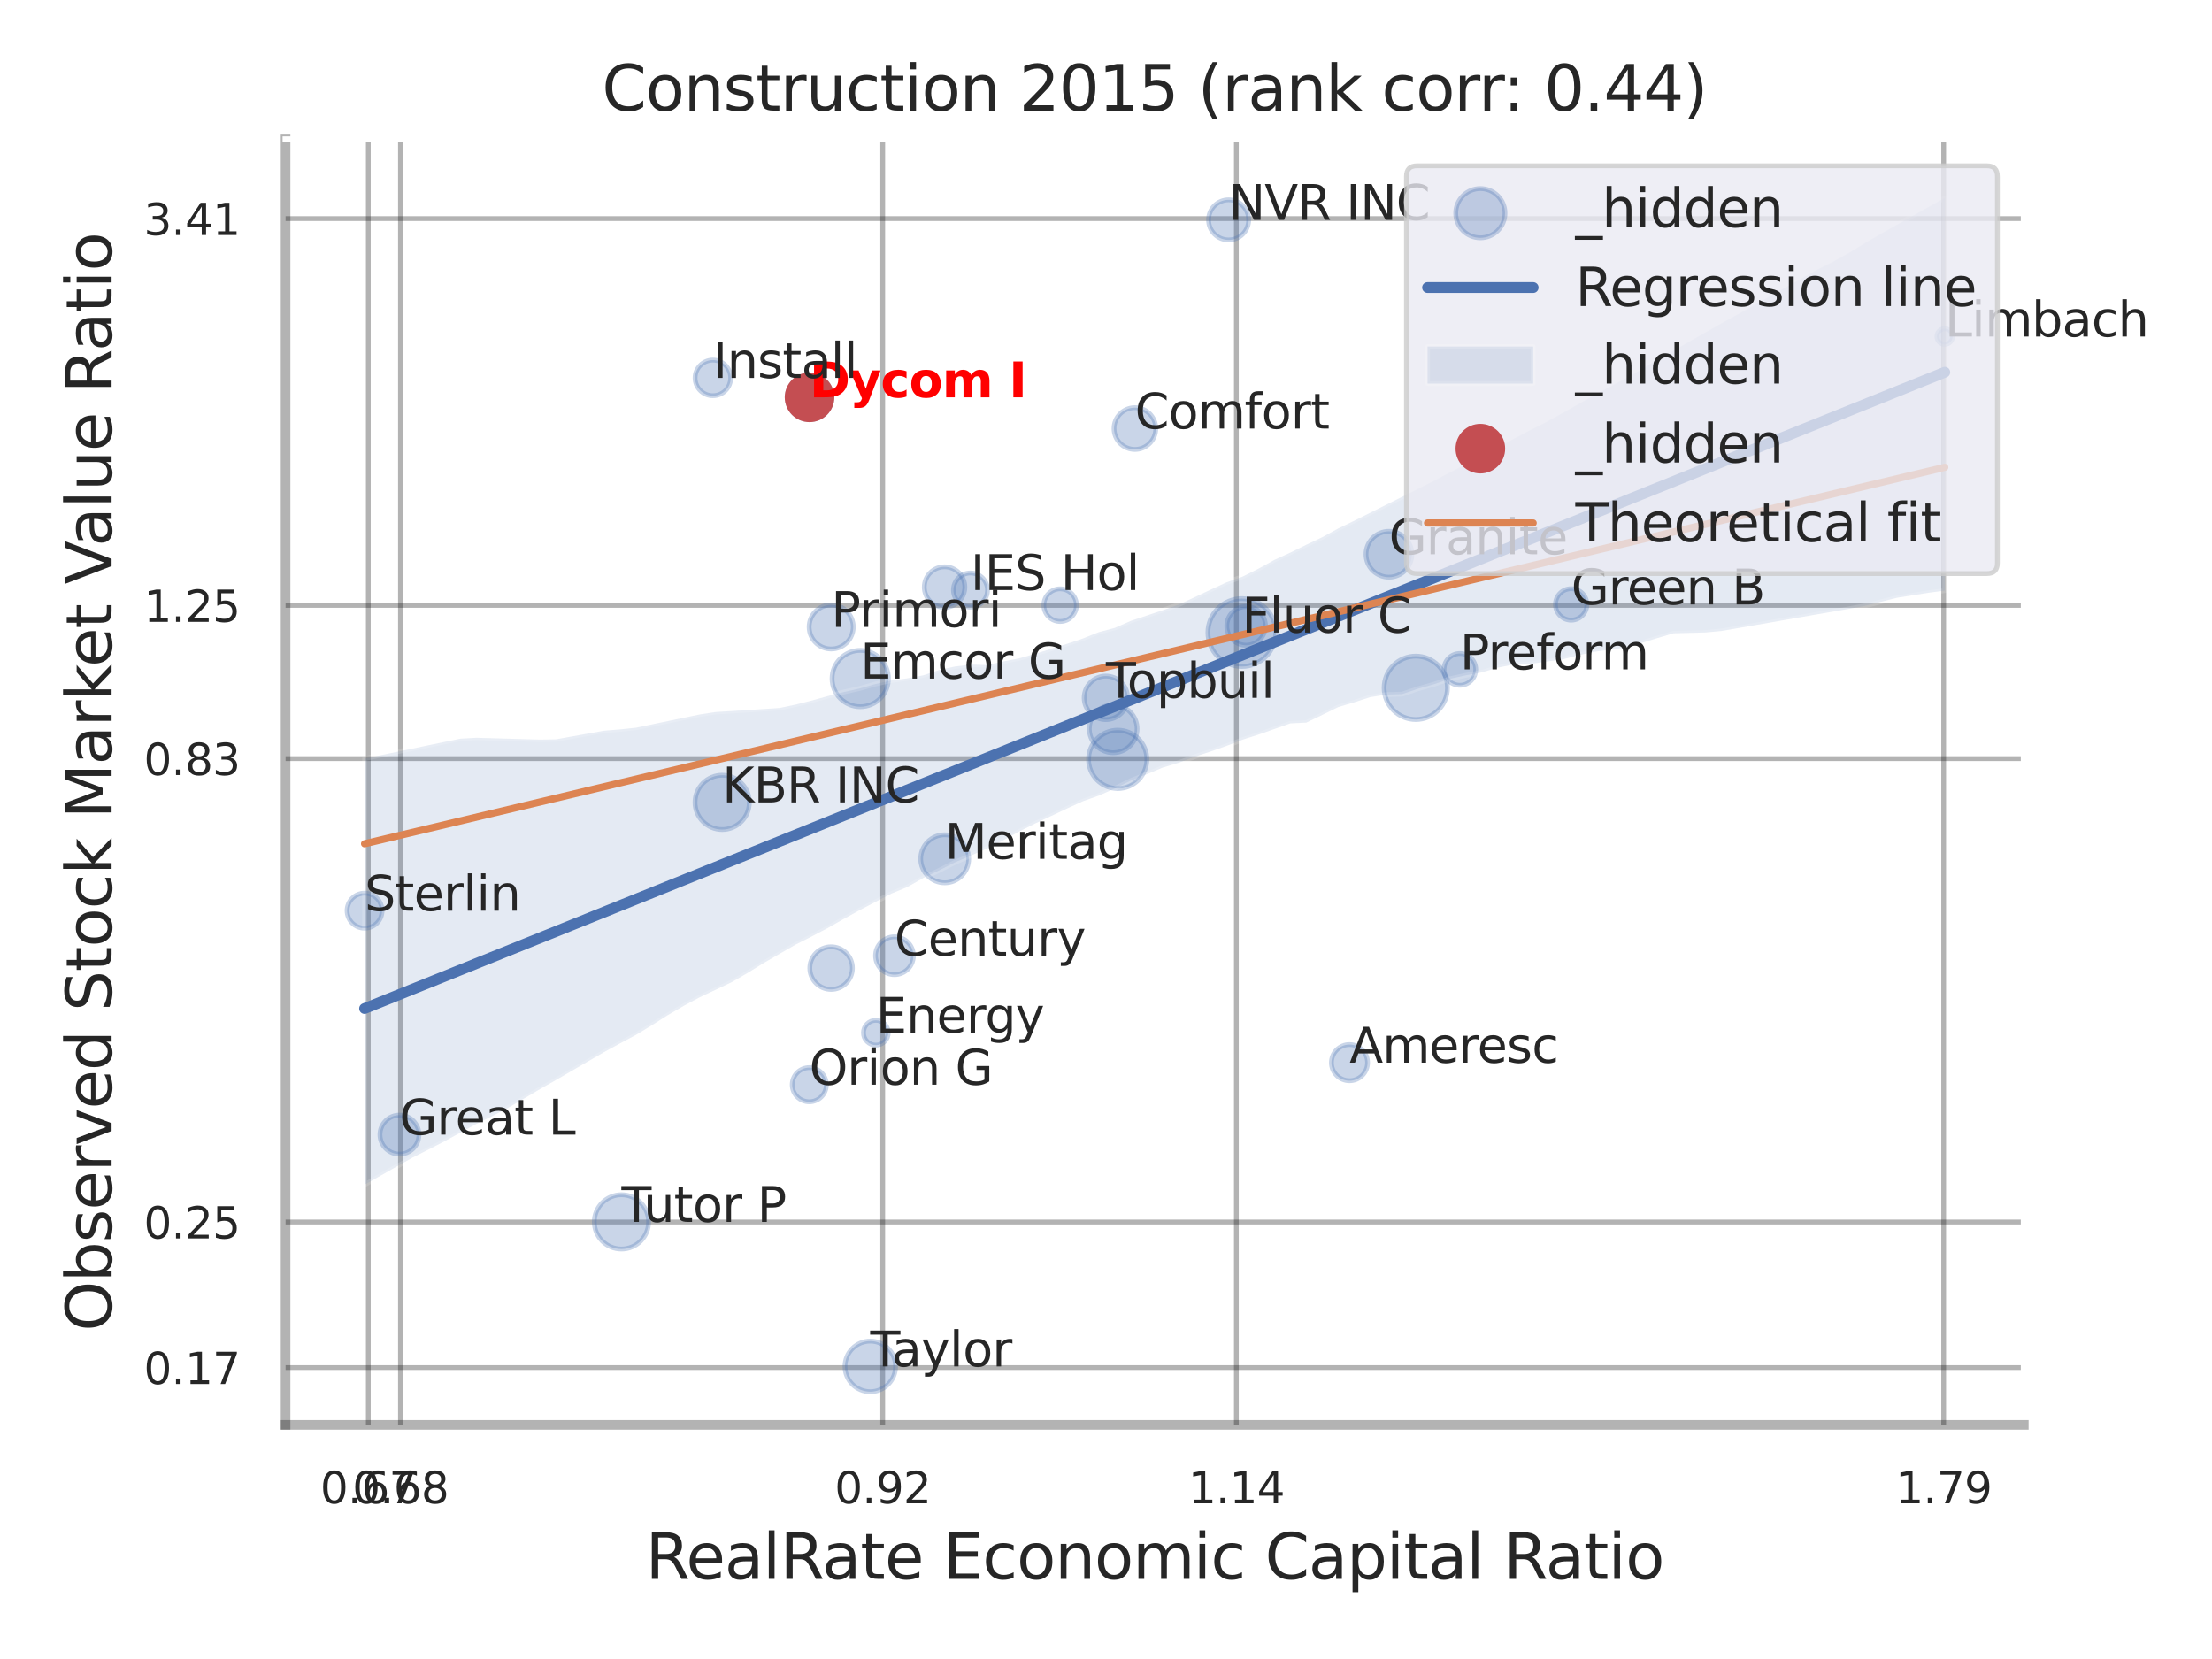 <?xml version="1.0" encoding="utf-8" standalone="no"?>
<!DOCTYPE svg PUBLIC "-//W3C//DTD SVG 1.1//EN"
  "http://www.w3.org/Graphics/SVG/1.1/DTD/svg11.dtd">
<svg xmlns:xlink="http://www.w3.org/1999/xlink" width="460.8pt" height="345.6pt" viewBox="0 0 460.8 345.6" xmlns="http://www.w3.org/2000/svg" version="1.1">
 <defs>
  <style type="text/css">*{stroke-linejoin: round; stroke-linecap: butt}</style>
 </defs>
 <g id="figure_1">
  <g id="patch_1">
   <path d="M 0 345.6 
L 460.8 345.6 
L 460.8 0 
L 0 0 
z
" style="fill: #ffffff"/>
  </g>
  <g id="axes_1">
   <g id="patch_2">
    <path d="M 59.49 296.82 
L 421.593 296.82 
L 421.593 29.04 
L 59.49 29.04 
z
" style="fill: #ffffff"/>
   </g>
   <g id="matplotlib.axis_1">
    <g id="xtick_1">
     <g id="line2d_1">
      <path d="M 76.726 296.82 
L 76.726 29.04 
" clip-path="url(#p372a310e65)" style="fill: none; stroke: #000000; stroke-opacity: 0.3; stroke-linecap: round"/>
     </g>
     <g id="text_1">
      <!-- 0.67 -->
      <g style="fill: #262626" transform="translate(66.707 313.159) scale(0.09 -0.09)">
       <defs>
        <path id="DejaVuSans-30" d="M 2034 4250 
Q 1547 4250 1301 3770 
Q 1056 3291 1056 2328 
Q 1056 1369 1301 889 
Q 1547 409 2034 409 
Q 2525 409 2770 889 
Q 3016 1369 3016 2328 
Q 3016 3291 2770 3770 
Q 2525 4250 2034 4250 
z
M 2034 4750 
Q 2819 4750 3233 4129 
Q 3647 3509 3647 2328 
Q 3647 1150 3233 529 
Q 2819 -91 2034 -91 
Q 1250 -91 836 529 
Q 422 1150 422 2328 
Q 422 3509 836 4129 
Q 1250 4750 2034 4750 
z
" transform="scale(0.016)"/>
        <path id="DejaVuSans-2e" d="M 684 794 
L 1344 794 
L 1344 0 
L 684 0 
L 684 794 
z
" transform="scale(0.016)"/>
        <path id="DejaVuSans-36" d="M 2113 2584 
Q 1688 2584 1439 2293 
Q 1191 2003 1191 1497 
Q 1191 994 1439 701 
Q 1688 409 2113 409 
Q 2538 409 2786 701 
Q 3034 994 3034 1497 
Q 3034 2003 2786 2293 
Q 2538 2584 2113 2584 
z
M 3366 4563 
L 3366 3988 
Q 3128 4100 2886 4159 
Q 2644 4219 2406 4219 
Q 1781 4219 1451 3797 
Q 1122 3375 1075 2522 
Q 1259 2794 1537 2939 
Q 1816 3084 2150 3084 
Q 2853 3084 3261 2657 
Q 3669 2231 3669 1497 
Q 3669 778 3244 343 
Q 2819 -91 2113 -91 
Q 1303 -91 875 529 
Q 447 1150 447 2328 
Q 447 3434 972 4092 
Q 1497 4750 2381 4750 
Q 2619 4750 2861 4703 
Q 3103 4656 3366 4563 
z
" transform="scale(0.016)"/>
        <path id="DejaVuSans-37" d="M 525 4666 
L 3525 4666 
L 3525 4397 
L 1831 0 
L 1172 0 
L 2766 4134 
L 525 4134 
L 525 4666 
z
" transform="scale(0.016)"/>
       </defs>
       <use xlink:href="#DejaVuSans-30"/>
       <use xlink:href="#DejaVuSans-2e" transform="translate(63.623 0)"/>
       <use xlink:href="#DejaVuSans-36" transform="translate(95.41 0)"/>
       <use xlink:href="#DejaVuSans-37" transform="translate(159.033 0)"/>
      </g>
     </g>
    </g>
    <g id="xtick_2">
     <g id="line2d_2">
      <path d="M 83.424 296.82 
L 83.424 29.04 
" clip-path="url(#p372a310e65)" style="fill: none; stroke: #000000; stroke-opacity: 0.3; stroke-linecap: round"/>
     </g>
     <g id="text_2">
      <!-- 0.68 -->
      <g style="fill: #262626" transform="translate(73.404 313.159) scale(0.09 -0.09)">
       <defs>
        <path id="DejaVuSans-38" d="M 2034 2216 
Q 1584 2216 1326 1975 
Q 1069 1734 1069 1313 
Q 1069 891 1326 650 
Q 1584 409 2034 409 
Q 2484 409 2743 651 
Q 3003 894 3003 1313 
Q 3003 1734 2745 1975 
Q 2488 2216 2034 2216 
z
M 1403 2484 
Q 997 2584 770 2862 
Q 544 3141 544 3541 
Q 544 4100 942 4425 
Q 1341 4750 2034 4750 
Q 2731 4750 3128 4425 
Q 3525 4100 3525 3541 
Q 3525 3141 3298 2862 
Q 3072 2584 2669 2484 
Q 3125 2378 3379 2068 
Q 3634 1759 3634 1313 
Q 3634 634 3220 271 
Q 2806 -91 2034 -91 
Q 1263 -91 848 271 
Q 434 634 434 1313 
Q 434 1759 690 2068 
Q 947 2378 1403 2484 
z
M 1172 3481 
Q 1172 3119 1398 2916 
Q 1625 2713 2034 2713 
Q 2441 2713 2670 2916 
Q 2900 3119 2900 3481 
Q 2900 3844 2670 4047 
Q 2441 4250 2034 4250 
Q 1625 4250 1398 4047 
Q 1172 3844 1172 3481 
z
" transform="scale(0.016)"/>
       </defs>
       <use xlink:href="#DejaVuSans-30"/>
       <use xlink:href="#DejaVuSans-2e" transform="translate(63.623 0)"/>
       <use xlink:href="#DejaVuSans-36" transform="translate(95.41 0)"/>
       <use xlink:href="#DejaVuSans-38" transform="translate(159.033 0)"/>
      </g>
     </g>
    </g>
    <g id="xtick_3">
     <g id="line2d_3">
      <path d="M 183.886 296.82 
L 183.886 29.04 
" clip-path="url(#p372a310e65)" style="fill: none; stroke: #000000; stroke-opacity: 0.3; stroke-linecap: round"/>
     </g>
     <g id="text_3">
      <!-- 0.92 -->
      <g style="fill: #262626" transform="translate(173.866 313.159) scale(0.09 -0.09)">
       <defs>
        <path id="DejaVuSans-39" d="M 703 97 
L 703 672 
Q 941 559 1184 500 
Q 1428 441 1663 441 
Q 2288 441 2617 861 
Q 2947 1281 2994 2138 
Q 2813 1869 2534 1725 
Q 2256 1581 1919 1581 
Q 1219 1581 811 2004 
Q 403 2428 403 3163 
Q 403 3881 828 4315 
Q 1253 4750 1959 4750 
Q 2769 4750 3195 4129 
Q 3622 3509 3622 2328 
Q 3622 1225 3098 567 
Q 2575 -91 1691 -91 
Q 1453 -91 1209 -44 
Q 966 3 703 97 
z
M 1959 2075 
Q 2384 2075 2632 2365 
Q 2881 2656 2881 3163 
Q 2881 3666 2632 3958 
Q 2384 4250 1959 4250 
Q 1534 4250 1286 3958 
Q 1038 3666 1038 3163 
Q 1038 2656 1286 2365 
Q 1534 2075 1959 2075 
z
" transform="scale(0.016)"/>
        <path id="DejaVuSans-32" d="M 1228 531 
L 3431 531 
L 3431 0 
L 469 0 
L 469 531 
Q 828 903 1448 1529 
Q 2069 2156 2228 2338 
Q 2531 2678 2651 2914 
Q 2772 3150 2772 3378 
Q 2772 3750 2511 3984 
Q 2250 4219 1831 4219 
Q 1534 4219 1204 4116 
Q 875 4013 500 3803 
L 500 4441 
Q 881 4594 1212 4672 
Q 1544 4750 1819 4750 
Q 2544 4750 2975 4387 
Q 3406 4025 3406 3419 
Q 3406 3131 3298 2873 
Q 3191 2616 2906 2266 
Q 2828 2175 2409 1742 
Q 1991 1309 1228 531 
z
" transform="scale(0.016)"/>
       </defs>
       <use xlink:href="#DejaVuSans-30"/>
       <use xlink:href="#DejaVuSans-2e" transform="translate(63.623 0)"/>
       <use xlink:href="#DejaVuSans-39" transform="translate(95.41 0)"/>
       <use xlink:href="#DejaVuSans-32" transform="translate(159.033 0)"/>
      </g>
     </g>
    </g>
    <g id="xtick_4">
     <g id="line2d_4">
      <path d="M 257.558 296.82 
L 257.558 29.04 
" clip-path="url(#p372a310e65)" style="fill: none; stroke: #000000; stroke-opacity: 0.3; stroke-linecap: round"/>
     </g>
     <g id="text_4">
      <!-- 1.14 -->
      <g style="fill: #262626" transform="translate(247.538 313.159) scale(0.09 -0.09)">
       <defs>
        <path id="DejaVuSans-31" d="M 794 531 
L 1825 531 
L 1825 4091 
L 703 3866 
L 703 4441 
L 1819 4666 
L 2450 4666 
L 2450 531 
L 3481 531 
L 3481 0 
L 794 0 
L 794 531 
z
" transform="scale(0.016)"/>
        <path id="DejaVuSans-34" d="M 2419 4116 
L 825 1625 
L 2419 1625 
L 2419 4116 
z
M 2253 4666 
L 3047 4666 
L 3047 1625 
L 3713 1625 
L 3713 1100 
L 3047 1100 
L 3047 0 
L 2419 0 
L 2419 1100 
L 313 1100 
L 313 1709 
L 2253 4666 
z
" transform="scale(0.016)"/>
       </defs>
       <use xlink:href="#DejaVuSans-31"/>
       <use xlink:href="#DejaVuSans-2e" transform="translate(63.623 0)"/>
       <use xlink:href="#DejaVuSans-31" transform="translate(95.41 0)"/>
       <use xlink:href="#DejaVuSans-34" transform="translate(159.033 0)"/>
      </g>
     </g>
    </g>
    <g id="xtick_5">
     <g id="line2d_5">
      <path d="M 404.902 296.82 
L 404.902 29.04 
" clip-path="url(#p372a310e65)" style="fill: none; stroke: #000000; stroke-opacity: 0.3; stroke-linecap: round"/>
     </g>
     <g id="text_5">
      <!-- 1.79 -->
      <g style="fill: #262626" transform="translate(394.883 313.159) scale(0.09 -0.09)">
       <use xlink:href="#DejaVuSans-31"/>
       <use xlink:href="#DejaVuSans-2e" transform="translate(63.623 0)"/>
       <use xlink:href="#DejaVuSans-37" transform="translate(95.41 0)"/>
       <use xlink:href="#DejaVuSans-39" transform="translate(159.033 0)"/>
      </g>
     </g>
    </g>
    <g id="xtick_6"/>
    <g id="xtick_7"/>
    <g id="xtick_8"/>
    <g id="text_6">
     <!-- RealRate Economic Capital Ratio -->
     <g style="fill: #262626" transform="translate(134.488 328.908) scale(0.13 -0.13)">
      <defs>
       <path id="DejaVuSans-52" d="M 2841 2188 
Q 3044 2119 3236 1894 
Q 3428 1669 3622 1275 
L 4263 0 
L 3584 0 
L 2988 1197 
Q 2756 1666 2539 1819 
Q 2322 1972 1947 1972 
L 1259 1972 
L 1259 0 
L 628 0 
L 628 4666 
L 2053 4666 
Q 2853 4666 3247 4331 
Q 3641 3997 3641 3322 
Q 3641 2881 3436 2590 
Q 3231 2300 2841 2188 
z
M 1259 4147 
L 1259 2491 
L 2053 2491 
Q 2509 2491 2742 2702 
Q 2975 2913 2975 3322 
Q 2975 3731 2742 3939 
Q 2509 4147 2053 4147 
L 1259 4147 
z
" transform="scale(0.016)"/>
       <path id="DejaVuSans-65" d="M 3597 1894 
L 3597 1613 
L 953 1613 
Q 991 1019 1311 708 
Q 1631 397 2203 397 
Q 2534 397 2845 478 
Q 3156 559 3463 722 
L 3463 178 
Q 3153 47 2828 -22 
Q 2503 -91 2169 -91 
Q 1331 -91 842 396 
Q 353 884 353 1716 
Q 353 2575 817 3079 
Q 1281 3584 2069 3584 
Q 2775 3584 3186 3129 
Q 3597 2675 3597 1894 
z
M 3022 2063 
Q 3016 2534 2758 2815 
Q 2500 3097 2075 3097 
Q 1594 3097 1305 2825 
Q 1016 2553 972 2059 
L 3022 2063 
z
" transform="scale(0.016)"/>
       <path id="DejaVuSans-61" d="M 2194 1759 
Q 1497 1759 1228 1600 
Q 959 1441 959 1056 
Q 959 750 1161 570 
Q 1363 391 1709 391 
Q 2188 391 2477 730 
Q 2766 1069 2766 1631 
L 2766 1759 
L 2194 1759 
z
M 3341 1997 
L 3341 0 
L 2766 0 
L 2766 531 
Q 2569 213 2275 61 
Q 1981 -91 1556 -91 
Q 1019 -91 701 211 
Q 384 513 384 1019 
Q 384 1609 779 1909 
Q 1175 2209 1959 2209 
L 2766 2209 
L 2766 2266 
Q 2766 2663 2505 2880 
Q 2244 3097 1772 3097 
Q 1472 3097 1187 3025 
Q 903 2953 641 2809 
L 641 3341 
Q 956 3463 1253 3523 
Q 1550 3584 1831 3584 
Q 2591 3584 2966 3190 
Q 3341 2797 3341 1997 
z
" transform="scale(0.016)"/>
       <path id="DejaVuSans-6c" d="M 603 4863 
L 1178 4863 
L 1178 0 
L 603 0 
L 603 4863 
z
" transform="scale(0.016)"/>
       <path id="DejaVuSans-74" d="M 1172 4494 
L 1172 3500 
L 2356 3500 
L 2356 3053 
L 1172 3053 
L 1172 1153 
Q 1172 725 1289 603 
Q 1406 481 1766 481 
L 2356 481 
L 2356 0 
L 1766 0 
Q 1100 0 847 248 
Q 594 497 594 1153 
L 594 3053 
L 172 3053 
L 172 3500 
L 594 3500 
L 594 4494 
L 1172 4494 
z
" transform="scale(0.016)"/>
       <path id="DejaVuSans-20" transform="scale(0.016)"/>
       <path id="DejaVuSans-45" d="M 628 4666 
L 3578 4666 
L 3578 4134 
L 1259 4134 
L 1259 2753 
L 3481 2753 
L 3481 2222 
L 1259 2222 
L 1259 531 
L 3634 531 
L 3634 0 
L 628 0 
L 628 4666 
z
" transform="scale(0.016)"/>
       <path id="DejaVuSans-63" d="M 3122 3366 
L 3122 2828 
Q 2878 2963 2633 3030 
Q 2388 3097 2138 3097 
Q 1578 3097 1268 2742 
Q 959 2388 959 1747 
Q 959 1106 1268 751 
Q 1578 397 2138 397 
Q 2388 397 2633 464 
Q 2878 531 3122 666 
L 3122 134 
Q 2881 22 2623 -34 
Q 2366 -91 2075 -91 
Q 1284 -91 818 406 
Q 353 903 353 1747 
Q 353 2603 823 3093 
Q 1294 3584 2113 3584 
Q 2378 3584 2631 3529 
Q 2884 3475 3122 3366 
z
" transform="scale(0.016)"/>
       <path id="DejaVuSans-6f" d="M 1959 3097 
Q 1497 3097 1228 2736 
Q 959 2375 959 1747 
Q 959 1119 1226 758 
Q 1494 397 1959 397 
Q 2419 397 2687 759 
Q 2956 1122 2956 1747 
Q 2956 2369 2687 2733 
Q 2419 3097 1959 3097 
z
M 1959 3584 
Q 2709 3584 3137 3096 
Q 3566 2609 3566 1747 
Q 3566 888 3137 398 
Q 2709 -91 1959 -91 
Q 1206 -91 779 398 
Q 353 888 353 1747 
Q 353 2609 779 3096 
Q 1206 3584 1959 3584 
z
" transform="scale(0.016)"/>
       <path id="DejaVuSans-6e" d="M 3513 2113 
L 3513 0 
L 2938 0 
L 2938 2094 
Q 2938 2591 2744 2837 
Q 2550 3084 2163 3084 
Q 1697 3084 1428 2787 
Q 1159 2491 1159 1978 
L 1159 0 
L 581 0 
L 581 3500 
L 1159 3500 
L 1159 2956 
Q 1366 3272 1645 3428 
Q 1925 3584 2291 3584 
Q 2894 3584 3203 3211 
Q 3513 2838 3513 2113 
z
" transform="scale(0.016)"/>
       <path id="DejaVuSans-6d" d="M 3328 2828 
Q 3544 3216 3844 3400 
Q 4144 3584 4550 3584 
Q 5097 3584 5394 3201 
Q 5691 2819 5691 2113 
L 5691 0 
L 5113 0 
L 5113 2094 
Q 5113 2597 4934 2840 
Q 4756 3084 4391 3084 
Q 3944 3084 3684 2787 
Q 3425 2491 3425 1978 
L 3425 0 
L 2847 0 
L 2847 2094 
Q 2847 2600 2669 2842 
Q 2491 3084 2119 3084 
Q 1678 3084 1418 2786 
Q 1159 2488 1159 1978 
L 1159 0 
L 581 0 
L 581 3500 
L 1159 3500 
L 1159 2956 
Q 1356 3278 1631 3431 
Q 1906 3584 2284 3584 
Q 2666 3584 2933 3390 
Q 3200 3197 3328 2828 
z
" transform="scale(0.016)"/>
       <path id="DejaVuSans-69" d="M 603 3500 
L 1178 3500 
L 1178 0 
L 603 0 
L 603 3500 
z
M 603 4863 
L 1178 4863 
L 1178 4134 
L 603 4134 
L 603 4863 
z
" transform="scale(0.016)"/>
       <path id="DejaVuSans-43" d="M 4122 4306 
L 4122 3641 
Q 3803 3938 3442 4084 
Q 3081 4231 2675 4231 
Q 1875 4231 1450 3742 
Q 1025 3253 1025 2328 
Q 1025 1406 1450 917 
Q 1875 428 2675 428 
Q 3081 428 3442 575 
Q 3803 722 4122 1019 
L 4122 359 
Q 3791 134 3420 21 
Q 3050 -91 2638 -91 
Q 1578 -91 968 557 
Q 359 1206 359 2328 
Q 359 3453 968 4101 
Q 1578 4750 2638 4750 
Q 3056 4750 3426 4639 
Q 3797 4528 4122 4306 
z
" transform="scale(0.016)"/>
       <path id="DejaVuSans-70" d="M 1159 525 
L 1159 -1331 
L 581 -1331 
L 581 3500 
L 1159 3500 
L 1159 2969 
Q 1341 3281 1617 3432 
Q 1894 3584 2278 3584 
Q 2916 3584 3314 3078 
Q 3713 2572 3713 1747 
Q 3713 922 3314 415 
Q 2916 -91 2278 -91 
Q 1894 -91 1617 61 
Q 1341 213 1159 525 
z
M 3116 1747 
Q 3116 2381 2855 2742 
Q 2594 3103 2138 3103 
Q 1681 3103 1420 2742 
Q 1159 2381 1159 1747 
Q 1159 1113 1420 752 
Q 1681 391 2138 391 
Q 2594 391 2855 752 
Q 3116 1113 3116 1747 
z
" transform="scale(0.016)"/>
      </defs>
      <use xlink:href="#DejaVuSans-52"/>
      <use xlink:href="#DejaVuSans-65" transform="translate(64.982 0)"/>
      <use xlink:href="#DejaVuSans-61" transform="translate(126.506 0)"/>
      <use xlink:href="#DejaVuSans-6c" transform="translate(187.785 0)"/>
      <use xlink:href="#DejaVuSans-52" transform="translate(215.568 0)"/>
      <use xlink:href="#DejaVuSans-61" transform="translate(282.801 0)"/>
      <use xlink:href="#DejaVuSans-74" transform="translate(344.08 0)"/>
      <use xlink:href="#DejaVuSans-65" transform="translate(383.289 0)"/>
      <use xlink:href="#DejaVuSans-20" transform="translate(444.812 0)"/>
      <use xlink:href="#DejaVuSans-45" transform="translate(476.6 0)"/>
      <use xlink:href="#DejaVuSans-63" transform="translate(539.783 0)"/>
      <use xlink:href="#DejaVuSans-6f" transform="translate(594.764 0)"/>
      <use xlink:href="#DejaVuSans-6e" transform="translate(655.945 0)"/>
      <use xlink:href="#DejaVuSans-6f" transform="translate(719.324 0)"/>
      <use xlink:href="#DejaVuSans-6d" transform="translate(780.506 0)"/>
      <use xlink:href="#DejaVuSans-69" transform="translate(877.918 0)"/>
      <use xlink:href="#DejaVuSans-63" transform="translate(905.701 0)"/>
      <use xlink:href="#DejaVuSans-20" transform="translate(960.682 0)"/>
      <use xlink:href="#DejaVuSans-43" transform="translate(992.469 0)"/>
      <use xlink:href="#DejaVuSans-61" transform="translate(1062.293 0)"/>
      <use xlink:href="#DejaVuSans-70" transform="translate(1123.572 0)"/>
      <use xlink:href="#DejaVuSans-69" transform="translate(1187.049 0)"/>
      <use xlink:href="#DejaVuSans-74" transform="translate(1214.832 0)"/>
      <use xlink:href="#DejaVuSans-61" transform="translate(1254.041 0)"/>
      <use xlink:href="#DejaVuSans-6c" transform="translate(1315.32 0)"/>
      <use xlink:href="#DejaVuSans-20" transform="translate(1343.104 0)"/>
      <use xlink:href="#DejaVuSans-52" transform="translate(1374.891 0)"/>
      <use xlink:href="#DejaVuSans-61" transform="translate(1442.123 0)"/>
      <use xlink:href="#DejaVuSans-74" transform="translate(1503.402 0)"/>
      <use xlink:href="#DejaVuSans-69" transform="translate(1542.611 0)"/>
      <use xlink:href="#DejaVuSans-6f" transform="translate(1570.395 0)"/>
     </g>
    </g>
   </g>
   <g id="matplotlib.axis_2">
    <g id="ytick_1">
     <g id="line2d_6">
      <path d="M 59.49 284.889 
L 421.593 284.889 
" clip-path="url(#p372a310e65)" style="fill: none; stroke: #000000; stroke-opacity: 0.3; stroke-linecap: round"/>
     </g>
     <g id="text_7">
      <!-- 0.17 -->
      <g style="fill: #262626" transform="translate(29.951 288.308) scale(0.09 -0.09)">
       <use xlink:href="#DejaVuSans-30"/>
       <use xlink:href="#DejaVuSans-2e" transform="translate(63.623 0)"/>
       <use xlink:href="#DejaVuSans-31" transform="translate(95.41 0)"/>
       <use xlink:href="#DejaVuSans-37" transform="translate(159.033 0)"/>
      </g>
     </g>
    </g>
    <g id="ytick_2">
     <g id="line2d_7">
      <path d="M 59.49 254.572 
L 421.593 254.572 
" clip-path="url(#p372a310e65)" style="fill: none; stroke: #000000; stroke-opacity: 0.3; stroke-linecap: round"/>
     </g>
     <g id="text_8">
      <!-- 0.25 -->
      <g style="fill: #262626" transform="translate(29.951 257.991) scale(0.09 -0.09)">
       <defs>
        <path id="DejaVuSans-35" d="M 691 4666 
L 3169 4666 
L 3169 4134 
L 1269 4134 
L 1269 2991 
Q 1406 3038 1543 3061 
Q 1681 3084 1819 3084 
Q 2600 3084 3056 2656 
Q 3513 2228 3513 1497 
Q 3513 744 3044 326 
Q 2575 -91 1722 -91 
Q 1428 -91 1123 -41 
Q 819 9 494 109 
L 494 744 
Q 775 591 1075 516 
Q 1375 441 1709 441 
Q 2250 441 2565 725 
Q 2881 1009 2881 1497 
Q 2881 1984 2565 2268 
Q 2250 2553 1709 2553 
Q 1456 2553 1204 2497 
Q 953 2441 691 2322 
L 691 4666 
z
" transform="scale(0.016)"/>
       </defs>
       <use xlink:href="#DejaVuSans-30"/>
       <use xlink:href="#DejaVuSans-2e" transform="translate(63.623 0)"/>
       <use xlink:href="#DejaVuSans-32" transform="translate(95.41 0)"/>
       <use xlink:href="#DejaVuSans-35" transform="translate(159.033 0)"/>
      </g>
     </g>
    </g>
    <g id="ytick_3">
     <g id="line2d_8">
      <path d="M 59.49 158.035 
L 421.593 158.035 
" clip-path="url(#p372a310e65)" style="fill: none; stroke: #000000; stroke-opacity: 0.3; stroke-linecap: round"/>
     </g>
     <g id="text_9">
      <!-- 0.83 -->
      <g style="fill: #262626" transform="translate(29.951 161.454) scale(0.09 -0.09)">
       <defs>
        <path id="DejaVuSans-33" d="M 2597 2516 
Q 3050 2419 3304 2112 
Q 3559 1806 3559 1356 
Q 3559 666 3084 287 
Q 2609 -91 1734 -91 
Q 1441 -91 1130 -33 
Q 819 25 488 141 
L 488 750 
Q 750 597 1062 519 
Q 1375 441 1716 441 
Q 2309 441 2620 675 
Q 2931 909 2931 1356 
Q 2931 1769 2642 2001 
Q 2353 2234 1838 2234 
L 1294 2234 
L 1294 2753 
L 1863 2753 
Q 2328 2753 2575 2939 
Q 2822 3125 2822 3475 
Q 2822 3834 2567 4026 
Q 2313 4219 1838 4219 
Q 1578 4219 1281 4162 
Q 984 4106 628 3988 
L 628 4550 
Q 988 4650 1302 4700 
Q 1616 4750 1894 4750 
Q 2613 4750 3031 4423 
Q 3450 4097 3450 3541 
Q 3450 3153 3228 2886 
Q 3006 2619 2597 2516 
z
" transform="scale(0.016)"/>
       </defs>
       <use xlink:href="#DejaVuSans-30"/>
       <use xlink:href="#DejaVuSans-2e" transform="translate(63.623 0)"/>
       <use xlink:href="#DejaVuSans-38" transform="translate(95.41 0)"/>
       <use xlink:href="#DejaVuSans-33" transform="translate(159.033 0)"/>
      </g>
     </g>
    </g>
    <g id="ytick_4">
     <g id="line2d_9">
      <path d="M 59.49 126.122 
L 421.593 126.122 
" clip-path="url(#p372a310e65)" style="fill: none; stroke: #000000; stroke-opacity: 0.3; stroke-linecap: round"/>
     </g>
     <g id="text_10">
      <!-- 1.25 -->
      <g style="fill: #262626" transform="translate(29.951 129.541) scale(0.09 -0.09)">
       <use xlink:href="#DejaVuSans-31"/>
       <use xlink:href="#DejaVuSans-2e" transform="translate(63.623 0)"/>
       <use xlink:href="#DejaVuSans-32" transform="translate(95.41 0)"/>
       <use xlink:href="#DejaVuSans-35" transform="translate(159.033 0)"/>
      </g>
     </g>
    </g>
    <g id="ytick_5">
     <g id="line2d_10">
      <path d="M 59.49 45.541 
L 421.593 45.541 
" clip-path="url(#p372a310e65)" style="fill: none; stroke: #000000; stroke-opacity: 0.3; stroke-linecap: round"/>
     </g>
     <g id="text_11">
      <!-- 3.41 -->
      <g style="fill: #262626" transform="translate(29.951 48.96) scale(0.09 -0.09)">
       <use xlink:href="#DejaVuSans-33"/>
       <use xlink:href="#DejaVuSans-2e" transform="translate(63.623 0)"/>
       <use xlink:href="#DejaVuSans-34" transform="translate(95.41 0)"/>
       <use xlink:href="#DejaVuSans-31" transform="translate(159.033 0)"/>
      </g>
     </g>
    </g>
    <g id="ytick_6"/>
    <g id="ytick_7"/>
    <g id="ytick_8"/>
    <g id="text_12">
     <!-- Observed Stock Market Value Ratio -->
     <g style="fill: #262626" transform="translate(23.247 277.332) rotate(-90) scale(0.13 -0.13)">
      <defs>
       <path id="DejaVuSans-4f" d="M 2522 4238 
Q 1834 4238 1429 3725 
Q 1025 3213 1025 2328 
Q 1025 1447 1429 934 
Q 1834 422 2522 422 
Q 3209 422 3611 934 
Q 4013 1447 4013 2328 
Q 4013 3213 3611 3725 
Q 3209 4238 2522 4238 
z
M 2522 4750 
Q 3503 4750 4090 4092 
Q 4678 3434 4678 2328 
Q 4678 1225 4090 567 
Q 3503 -91 2522 -91 
Q 1538 -91 948 565 
Q 359 1222 359 2328 
Q 359 3434 948 4092 
Q 1538 4750 2522 4750 
z
" transform="scale(0.016)"/>
       <path id="DejaVuSans-62" d="M 3116 1747 
Q 3116 2381 2855 2742 
Q 2594 3103 2138 3103 
Q 1681 3103 1420 2742 
Q 1159 2381 1159 1747 
Q 1159 1113 1420 752 
Q 1681 391 2138 391 
Q 2594 391 2855 752 
Q 3116 1113 3116 1747 
z
M 1159 2969 
Q 1341 3281 1617 3432 
Q 1894 3584 2278 3584 
Q 2916 3584 3314 3078 
Q 3713 2572 3713 1747 
Q 3713 922 3314 415 
Q 2916 -91 2278 -91 
Q 1894 -91 1617 61 
Q 1341 213 1159 525 
L 1159 0 
L 581 0 
L 581 4863 
L 1159 4863 
L 1159 2969 
z
" transform="scale(0.016)"/>
       <path id="DejaVuSans-73" d="M 2834 3397 
L 2834 2853 
Q 2591 2978 2328 3040 
Q 2066 3103 1784 3103 
Q 1356 3103 1142 2972 
Q 928 2841 928 2578 
Q 928 2378 1081 2264 
Q 1234 2150 1697 2047 
L 1894 2003 
Q 2506 1872 2764 1633 
Q 3022 1394 3022 966 
Q 3022 478 2636 193 
Q 2250 -91 1575 -91 
Q 1294 -91 989 -36 
Q 684 19 347 128 
L 347 722 
Q 666 556 975 473 
Q 1284 391 1588 391 
Q 1994 391 2212 530 
Q 2431 669 2431 922 
Q 2431 1156 2273 1281 
Q 2116 1406 1581 1522 
L 1381 1569 
Q 847 1681 609 1914 
Q 372 2147 372 2553 
Q 372 3047 722 3315 
Q 1072 3584 1716 3584 
Q 2034 3584 2315 3537 
Q 2597 3491 2834 3397 
z
" transform="scale(0.016)"/>
       <path id="DejaVuSans-72" d="M 2631 2963 
Q 2534 3019 2420 3045 
Q 2306 3072 2169 3072 
Q 1681 3072 1420 2755 
Q 1159 2438 1159 1844 
L 1159 0 
L 581 0 
L 581 3500 
L 1159 3500 
L 1159 2956 
Q 1341 3275 1631 3429 
Q 1922 3584 2338 3584 
Q 2397 3584 2469 3576 
Q 2541 3569 2628 3553 
L 2631 2963 
z
" transform="scale(0.016)"/>
       <path id="DejaVuSans-76" d="M 191 3500 
L 800 3500 
L 1894 563 
L 2988 3500 
L 3597 3500 
L 2284 0 
L 1503 0 
L 191 3500 
z
" transform="scale(0.016)"/>
       <path id="DejaVuSans-64" d="M 2906 2969 
L 2906 4863 
L 3481 4863 
L 3481 0 
L 2906 0 
L 2906 525 
Q 2725 213 2448 61 
Q 2172 -91 1784 -91 
Q 1150 -91 751 415 
Q 353 922 353 1747 
Q 353 2572 751 3078 
Q 1150 3584 1784 3584 
Q 2172 3584 2448 3432 
Q 2725 3281 2906 2969 
z
M 947 1747 
Q 947 1113 1208 752 
Q 1469 391 1925 391 
Q 2381 391 2643 752 
Q 2906 1113 2906 1747 
Q 2906 2381 2643 2742 
Q 2381 3103 1925 3103 
Q 1469 3103 1208 2742 
Q 947 2381 947 1747 
z
" transform="scale(0.016)"/>
       <path id="DejaVuSans-53" d="M 3425 4513 
L 3425 3897 
Q 3066 4069 2747 4153 
Q 2428 4238 2131 4238 
Q 1616 4238 1336 4038 
Q 1056 3838 1056 3469 
Q 1056 3159 1242 3001 
Q 1428 2844 1947 2747 
L 2328 2669 
Q 3034 2534 3370 2195 
Q 3706 1856 3706 1288 
Q 3706 609 3251 259 
Q 2797 -91 1919 -91 
Q 1588 -91 1214 -16 
Q 841 59 441 206 
L 441 856 
Q 825 641 1194 531 
Q 1563 422 1919 422 
Q 2459 422 2753 634 
Q 3047 847 3047 1241 
Q 3047 1584 2836 1778 
Q 2625 1972 2144 2069 
L 1759 2144 
Q 1053 2284 737 2584 
Q 422 2884 422 3419 
Q 422 4038 858 4394 
Q 1294 4750 2059 4750 
Q 2388 4750 2728 4690 
Q 3069 4631 3425 4513 
z
" transform="scale(0.016)"/>
       <path id="DejaVuSans-6b" d="M 581 4863 
L 1159 4863 
L 1159 1991 
L 2875 3500 
L 3609 3500 
L 1753 1863 
L 3688 0 
L 2938 0 
L 1159 1709 
L 1159 0 
L 581 0 
L 581 4863 
z
" transform="scale(0.016)"/>
       <path id="DejaVuSans-4d" d="M 628 4666 
L 1569 4666 
L 2759 1491 
L 3956 4666 
L 4897 4666 
L 4897 0 
L 4281 0 
L 4281 4097 
L 3078 897 
L 2444 897 
L 1241 4097 
L 1241 0 
L 628 0 
L 628 4666 
z
" transform="scale(0.016)"/>
       <path id="DejaVuSans-56" d="M 1831 0 
L 50 4666 
L 709 4666 
L 2188 738 
L 3669 4666 
L 4325 4666 
L 2547 0 
L 1831 0 
z
" transform="scale(0.016)"/>
       <path id="DejaVuSans-75" d="M 544 1381 
L 544 3500 
L 1119 3500 
L 1119 1403 
Q 1119 906 1312 657 
Q 1506 409 1894 409 
Q 2359 409 2629 706 
Q 2900 1003 2900 1516 
L 2900 3500 
L 3475 3500 
L 3475 0 
L 2900 0 
L 2900 538 
Q 2691 219 2414 64 
Q 2138 -91 1772 -91 
Q 1169 -91 856 284 
Q 544 659 544 1381 
z
M 1991 3584 
L 1991 3584 
z
" transform="scale(0.016)"/>
      </defs>
      <use xlink:href="#DejaVuSans-4f"/>
      <use xlink:href="#DejaVuSans-62" transform="translate(78.711 0)"/>
      <use xlink:href="#DejaVuSans-73" transform="translate(142.188 0)"/>
      <use xlink:href="#DejaVuSans-65" transform="translate(194.287 0)"/>
      <use xlink:href="#DejaVuSans-72" transform="translate(255.811 0)"/>
      <use xlink:href="#DejaVuSans-76" transform="translate(296.924 0)"/>
      <use xlink:href="#DejaVuSans-65" transform="translate(356.104 0)"/>
      <use xlink:href="#DejaVuSans-64" transform="translate(417.627 0)"/>
      <use xlink:href="#DejaVuSans-20" transform="translate(481.104 0)"/>
      <use xlink:href="#DejaVuSans-53" transform="translate(512.891 0)"/>
      <use xlink:href="#DejaVuSans-74" transform="translate(576.367 0)"/>
      <use xlink:href="#DejaVuSans-6f" transform="translate(615.576 0)"/>
      <use xlink:href="#DejaVuSans-63" transform="translate(676.758 0)"/>
      <use xlink:href="#DejaVuSans-6b" transform="translate(731.738 0)"/>
      <use xlink:href="#DejaVuSans-20" transform="translate(789.648 0)"/>
      <use xlink:href="#DejaVuSans-4d" transform="translate(821.436 0)"/>
      <use xlink:href="#DejaVuSans-61" transform="translate(907.715 0)"/>
      <use xlink:href="#DejaVuSans-72" transform="translate(968.994 0)"/>
      <use xlink:href="#DejaVuSans-6b" transform="translate(1010.107 0)"/>
      <use xlink:href="#DejaVuSans-65" transform="translate(1064.393 0)"/>
      <use xlink:href="#DejaVuSans-74" transform="translate(1125.916 0)"/>
      <use xlink:href="#DejaVuSans-20" transform="translate(1165.125 0)"/>
      <use xlink:href="#DejaVuSans-56" transform="translate(1196.912 0)"/>
      <use xlink:href="#DejaVuSans-61" transform="translate(1257.57 0)"/>
      <use xlink:href="#DejaVuSans-6c" transform="translate(1318.85 0)"/>
      <use xlink:href="#DejaVuSans-75" transform="translate(1346.633 0)"/>
      <use xlink:href="#DejaVuSans-65" transform="translate(1410.012 0)"/>
      <use xlink:href="#DejaVuSans-20" transform="translate(1471.535 0)"/>
      <use xlink:href="#DejaVuSans-52" transform="translate(1503.322 0)"/>
      <use xlink:href="#DejaVuSans-61" transform="translate(1570.555 0)"/>
      <use xlink:href="#DejaVuSans-74" transform="translate(1631.834 0)"/>
      <use xlink:href="#DejaVuSans-69" transform="translate(1671.043 0)"/>
      <use xlink:href="#DejaVuSans-6f" transform="translate(1698.826 0)"/>
     </g>
    </g>
   </g>
   <g id="PathCollection_1">
    <path d="M 294.933 149.886 
C 296.684 149.886 298.363 149.191 299.6 147.953 
C 300.838 146.715 301.534 145.036 301.534 143.286 
C 301.534 141.536 300.838 139.857 299.6 138.619 
C 298.363 137.381 296.684 136.686 294.933 136.686 
C 293.183 136.686 291.504 137.381 290.266 138.619 
C 289.028 139.857 288.333 141.536 288.333 143.286 
C 288.333 145.036 289.028 146.715 290.266 147.953 
C 291.504 149.191 293.183 149.886 294.933 149.886 
z
" clip-path="url(#p372a310e65)" style="fill: #4c72b0; fill-opacity: 0.3; stroke: #4c72b0; stroke-opacity: 0.3"/>
    <path d="M 168.642 87.434 
C 169.88 87.434 171.067 86.942 171.942 86.067 
C 172.817 85.192 173.308 84.005 173.308 82.768 
C 173.308 81.53 172.817 80.343 171.942 79.468 
C 171.067 78.593 169.88 78.102 168.642 78.102 
C 167.405 78.102 166.218 78.593 165.343 79.468 
C 164.468 80.343 163.976 81.53 163.976 82.768 
C 163.976 84.005 164.468 85.192 165.343 86.067 
C 166.218 86.942 167.405 87.434 168.642 87.434 
z
" clip-path="url(#p372a310e65)" style="fill: #4c72b0; fill-opacity: 0.3; stroke: #4c72b0; stroke-opacity: 0.3"/>
    <path d="M 129.462 260.195 
C 130.961 260.195 132.399 259.6 133.459 258.539 
C 134.519 257.479 135.115 256.041 135.115 254.542 
C 135.115 253.043 134.519 251.605 133.459 250.545 
C 132.399 249.485 130.961 248.889 129.462 248.889 
C 127.963 248.889 126.525 249.485 125.465 250.545 
C 124.405 251.605 123.809 253.043 123.809 254.542 
C 123.809 256.041 124.405 257.479 125.465 258.539 
C 126.525 259.6 127.963 260.195 129.462 260.195 
z
" clip-path="url(#p372a310e65)" style="fill: #4c72b0; fill-opacity: 0.3; stroke: #4c72b0; stroke-opacity: 0.3"/>
    <path d="M 304.119 142.753 
C 304.996 142.753 305.838 142.405 306.458 141.784 
C 307.079 141.164 307.428 140.322 307.428 139.444 
C 307.428 138.567 307.079 137.725 306.458 137.105 
C 305.838 136.484 304.996 136.136 304.119 136.136 
C 303.241 136.136 302.4 136.484 301.779 137.105 
C 301.159 137.725 300.81 138.567 300.81 139.444 
C 300.81 140.322 301.159 141.164 301.779 141.784 
C 302.4 142.405 303.241 142.753 304.119 142.753 
z
" clip-path="url(#p372a310e65)" style="fill: #4c72b0; fill-opacity: 0.3; stroke: #4c72b0; stroke-opacity: 0.3"/>
    <path d="M 220.846 129.46 
C 221.747 129.46 222.612 129.102 223.249 128.464 
C 223.886 127.827 224.245 126.962 224.245 126.061 
C 224.245 125.16 223.886 124.295 223.249 123.658 
C 222.612 123.02 221.747 122.662 220.846 122.662 
C 219.944 122.662 219.08 123.02 218.442 123.658 
C 217.805 124.295 217.447 125.16 217.447 126.061 
C 217.447 126.962 217.805 127.827 218.442 128.464 
C 219.08 129.102 219.944 129.46 220.846 129.46 
z
" clip-path="url(#p372a310e65)" style="fill: #4c72b0; fill-opacity: 0.3; stroke: #4c72b0; stroke-opacity: 0.3"/>
    <path d="M 179.208 147.227 
C 180.764 147.227 182.258 146.608 183.359 145.507 
C 184.46 144.406 185.078 142.913 185.078 141.356 
C 185.078 139.799 184.46 138.306 183.359 137.205 
C 182.258 136.104 180.764 135.485 179.208 135.485 
C 177.651 135.485 176.157 136.104 175.056 137.205 
C 173.955 138.306 173.337 139.799 173.337 141.356 
C 173.337 142.913 173.955 144.406 175.056 145.507 
C 176.157 146.608 177.651 147.227 179.208 147.227 
z
" clip-path="url(#p372a310e65)" style="fill: #4c72b0; fill-opacity: 0.3; stroke: #4c72b0; stroke-opacity: 0.3"/>
    <path d="M 259.594 134.417 
C 260.663 134.417 261.688 133.992 262.444 133.236 
C 263.199 132.481 263.624 131.455 263.624 130.387 
C 263.624 129.318 263.199 128.293 262.444 127.537 
C 261.688 126.782 260.663 126.357 259.594 126.357 
C 258.525 126.357 257.5 126.782 256.745 127.537 
C 255.989 128.293 255.564 129.318 255.564 130.387 
C 255.564 131.455 255.989 132.481 256.745 133.236 
C 257.5 133.992 258.525 134.417 259.594 134.417 
z
" clip-path="url(#p372a310e65)" style="fill: #4c72b0; fill-opacity: 0.3; stroke: #4c72b0; stroke-opacity: 0.3"/>
    <path d="M 173.136 206.111 
C 174.313 206.111 175.442 205.644 176.274 204.811 
C 177.106 203.979 177.574 202.85 177.574 201.673 
C 177.574 200.496 177.106 199.368 176.274 198.535 
C 175.442 197.703 174.313 197.236 173.136 197.236 
C 171.959 197.236 170.831 197.703 169.998 198.535 
C 169.166 199.368 168.699 200.496 168.699 201.673 
C 168.699 202.85 169.166 203.979 169.998 204.811 
C 170.831 205.644 171.959 206.111 173.136 206.111 
z
" clip-path="url(#p372a310e65)" style="fill: #4c72b0; fill-opacity: 0.3; stroke: #4c72b0; stroke-opacity: 0.3"/>
    <path d="M 196.798 183.906 
C 198.125 183.906 199.398 183.379 200.336 182.44 
C 201.275 181.502 201.802 180.229 201.802 178.903 
C 201.802 177.576 201.275 176.303 200.336 175.365 
C 199.398 174.427 198.125 173.899 196.798 173.899 
C 195.472 173.899 194.199 174.427 193.261 175.365 
C 192.322 176.303 191.795 177.576 191.795 178.903 
C 191.795 180.229 192.322 181.502 193.261 182.44 
C 194.199 183.379 195.472 183.906 196.798 183.906 
z
" clip-path="url(#p372a310e65)" style="fill: #4c72b0; fill-opacity: 0.3; stroke: #4c72b0; stroke-opacity: 0.3"/>
    <path d="M 289.334 120.235 
C 290.601 120.235 291.816 119.732 292.711 118.836 
C 293.607 117.94 294.11 116.725 294.11 115.459 
C 294.11 114.192 293.607 112.977 292.711 112.081 
C 291.816 111.186 290.601 110.682 289.334 110.682 
C 288.067 110.682 286.853 111.186 285.957 112.081 
C 285.061 112.977 284.558 114.192 284.558 115.459 
C 284.558 116.725 285.061 117.94 285.957 118.836 
C 286.853 119.732 288.067 120.235 289.334 120.235 
z
" clip-path="url(#p372a310e65)" style="fill: #4c72b0; fill-opacity: 0.3; stroke: #4c72b0; stroke-opacity: 0.3"/>
    <path d="M 196.772 126.521 
C 197.892 126.521 198.967 126.076 199.759 125.284 
C 200.551 124.492 200.996 123.417 200.996 122.297 
C 200.996 121.176 200.551 120.102 199.759 119.309 
C 198.967 118.517 197.892 118.072 196.772 118.072 
C 195.651 118.072 194.577 118.517 193.784 119.309 
C 192.992 120.102 192.547 121.176 192.547 122.297 
C 192.547 123.417 192.992 124.492 193.784 125.284 
C 194.577 126.076 195.651 126.521 196.772 126.521 
z
" clip-path="url(#p372a310e65)" style="fill: #4c72b0; fill-opacity: 0.3; stroke: #4c72b0; stroke-opacity: 0.3"/>
    <path d="M 75.949 193.354 
C 76.915 193.354 77.842 192.97 78.525 192.287 
C 79.208 191.604 79.591 190.677 79.591 189.712 
C 79.591 188.746 79.208 187.819 78.525 187.136 
C 77.842 186.453 76.915 186.069 75.949 186.069 
C 74.983 186.069 74.057 186.453 73.374 187.136 
C 72.691 187.819 72.307 188.746 72.307 189.712 
C 72.307 190.677 72.691 191.604 73.374 192.287 
C 74.057 192.97 74.983 193.354 75.949 193.354 
z
" clip-path="url(#p372a310e65)" style="fill: #4c72b0; fill-opacity: 0.3; stroke: #4c72b0; stroke-opacity: 0.3"/>
    <path d="M 255.947 49.981 
C 257.055 49.981 258.118 49.541 258.901 48.758 
C 259.685 47.974 260.125 46.911 260.125 45.804 
C 260.125 44.696 259.685 43.633 258.901 42.849 
C 258.118 42.066 257.055 41.626 255.947 41.626 
C 254.839 41.626 253.776 42.066 252.993 42.849 
C 252.21 43.633 251.769 44.696 251.769 45.804 
C 251.769 46.911 252.21 47.974 252.993 48.758 
C 253.776 49.541 254.839 49.981 255.947 49.981 
z
" clip-path="url(#p372a310e65)" style="fill: #4c72b0; fill-opacity: 0.3; stroke: #4c72b0; stroke-opacity: 0.3"/>
    <path d="M 236.421 93.622 
C 237.575 93.622 238.681 93.164 239.497 92.348 
C 240.313 91.532 240.771 90.425 240.771 89.272 
C 240.771 88.118 240.313 87.011 239.497 86.195 
C 238.681 85.379 237.575 84.921 236.421 84.921 
C 235.267 84.921 234.16 85.379 233.344 86.195 
C 232.528 87.011 232.07 88.118 232.07 89.272 
C 232.07 90.425 232.528 91.532 233.344 92.348 
C 234.16 93.164 235.267 93.622 236.421 93.622 
z
" clip-path="url(#p372a310e65)" style="fill: #4c72b0; fill-opacity: 0.3; stroke: #4c72b0; stroke-opacity: 0.3"/>
    <path d="M 202.17 126.46 
C 203.111 126.46 204.014 126.086 204.68 125.42 
C 205.345 124.755 205.719 123.852 205.719 122.91 
C 205.719 121.969 205.345 121.066 204.68 120.4 
C 204.014 119.735 203.111 119.361 202.17 119.361 
C 201.228 119.361 200.326 119.735 199.66 120.4 
C 198.994 121.066 198.62 121.969 198.62 122.91 
C 198.62 123.852 198.994 124.755 199.66 125.42 
C 200.326 126.086 201.228 126.46 202.17 126.46 
z
" clip-path="url(#p372a310e65)" style="fill: #4c72b0; fill-opacity: 0.3; stroke: #4c72b0; stroke-opacity: 0.3"/>
    <path d="M 232.841 164.264 
C 234.453 164.264 235.998 163.623 237.138 162.484 
C 238.277 161.344 238.918 159.799 238.918 158.187 
C 238.918 156.575 238.277 155.03 237.138 153.89 
C 235.998 152.751 234.453 152.11 232.841 152.11 
C 231.229 152.11 229.684 152.751 228.544 153.89 
C 227.404 155.03 226.764 156.575 226.764 158.187 
C 226.764 159.799 227.404 161.344 228.544 162.484 
C 229.684 163.623 231.229 164.264 232.841 164.264 
z
" clip-path="url(#p372a310e65)" style="fill: #4c72b0; fill-opacity: 0.3; stroke: #4c72b0; stroke-opacity: 0.3"/>
    <path d="M 258.703 138.844 
C 260.579 138.844 262.377 138.099 263.703 136.773 
C 265.029 135.447 265.774 133.648 265.774 131.773 
C 265.774 129.897 265.029 128.099 263.703 126.773 
C 262.377 125.447 260.579 124.701 258.703 124.701 
C 256.828 124.701 255.029 125.447 253.703 126.773 
C 252.377 128.099 251.632 129.897 251.632 131.773 
C 251.632 133.648 252.377 135.447 253.703 136.773 
C 255.029 138.099 256.828 138.844 258.703 138.844 
z
" clip-path="url(#p372a310e65)" style="fill: #4c72b0; fill-opacity: 0.3; stroke: #4c72b0; stroke-opacity: 0.3"/>
    <path d="M 150.445 172.809 
C 151.946 172.809 153.386 172.213 154.447 171.151 
C 155.508 170.09 156.104 168.651 156.104 167.15 
C 156.104 165.649 155.508 164.209 154.447 163.148 
C 153.386 162.087 151.946 161.491 150.445 161.491 
C 148.944 161.491 147.505 162.087 146.444 163.148 
C 145.382 164.209 144.786 165.649 144.786 167.15 
C 144.786 168.651 145.382 170.09 146.444 171.151 
C 147.505 172.213 148.944 172.809 150.445 172.809 
z
" clip-path="url(#p372a310e65)" style="fill: #4c72b0; fill-opacity: 0.3; stroke: #4c72b0; stroke-opacity: 0.3"/>
    <path d="M 182.456 217.722 
C 183.142 217.722 183.799 217.449 184.284 216.964 
C 184.769 216.479 185.042 215.822 185.042 215.136 
C 185.042 214.45 184.769 213.792 184.284 213.307 
C 183.799 212.822 183.142 212.55 182.456 212.55 
C 181.77 212.55 181.112 212.822 180.627 213.307 
C 180.142 213.792 179.87 214.45 179.87 215.136 
C 179.87 215.822 180.142 216.479 180.627 216.964 
C 181.112 217.449 181.77 217.722 182.456 217.722 
z
" clip-path="url(#p372a310e65)" style="fill: #4c72b0; fill-opacity: 0.3; stroke: #4c72b0; stroke-opacity: 0.3"/>
    <path d="M 173.156 135.196 
C 174.375 135.196 175.544 134.712 176.406 133.85 
C 177.267 132.988 177.752 131.819 177.752 130.601 
C 177.752 129.382 177.267 128.213 176.406 127.351 
C 175.544 126.49 174.375 126.005 173.156 126.005 
C 171.938 126.005 170.769 126.49 169.907 127.351 
C 169.045 128.213 168.561 129.382 168.561 130.601 
C 168.561 131.819 169.045 132.988 169.907 133.85 
C 170.769 134.712 171.938 135.196 173.156 135.196 
z
" clip-path="url(#p372a310e65)" style="fill: #4c72b0; fill-opacity: 0.3; stroke: #4c72b0; stroke-opacity: 0.3"/>
    <path d="M 83.216 240.424 
C 84.293 240.424 85.326 239.996 86.088 239.234 
C 86.85 238.472 87.277 237.439 87.277 236.362 
C 87.277 235.285 86.85 234.252 86.088 233.49 
C 85.326 232.729 84.293 232.301 83.216 232.301 
C 82.139 232.301 81.106 232.729 80.344 233.49 
C 79.582 234.252 79.154 235.285 79.154 236.362 
C 79.154 237.439 79.582 238.472 80.344 239.234 
C 81.106 239.996 82.139 240.424 83.216 240.424 
z
" clip-path="url(#p372a310e65)" style="fill: #4c72b0; fill-opacity: 0.3; stroke: #4c72b0; stroke-opacity: 0.3"/>
    <path d="M 327.305 129.187 
C 328.175 129.187 329.008 128.842 329.623 128.227 
C 330.237 127.613 330.582 126.779 330.582 125.91 
C 330.582 125.041 330.237 124.207 329.623 123.593 
C 329.008 122.978 328.175 122.633 327.305 122.633 
C 326.436 122.633 325.603 122.978 324.988 123.593 
C 324.374 124.207 324.029 125.041 324.029 125.91 
C 324.029 126.779 324.374 127.613 324.988 128.227 
C 325.603 128.842 326.436 129.187 327.305 129.187 
z
" clip-path="url(#p372a310e65)" style="fill: #4c72b0; fill-opacity: 0.3; stroke: #4c72b0; stroke-opacity: 0.3"/>
    <path d="M 168.589 229.521 
C 169.532 229.521 170.437 229.146 171.103 228.48 
C 171.77 227.813 172.145 226.908 172.145 225.965 
C 172.145 225.022 171.77 224.117 171.103 223.45 
C 170.437 222.783 169.532 222.408 168.589 222.408 
C 167.646 222.408 166.741 222.783 166.074 223.45 
C 165.407 224.117 165.032 225.022 165.032 225.965 
C 165.032 226.908 165.407 227.813 166.074 228.48 
C 166.741 229.146 167.646 229.521 168.589 229.521 
z
" clip-path="url(#p372a310e65)" style="fill: #4c72b0; fill-opacity: 0.3; stroke: #4c72b0; stroke-opacity: 0.3"/>
    <path d="M 281.123 225.133 
C 282.122 225.133 283.079 224.736 283.785 224.03 
C 284.491 223.324 284.888 222.366 284.888 221.368 
C 284.888 220.369 284.491 219.412 283.785 218.705 
C 283.079 217.999 282.122 217.603 281.123 217.603 
C 280.125 217.603 279.167 217.999 278.461 218.705 
C 277.755 219.412 277.358 220.369 277.358 221.368 
C 277.358 222.366 277.755 223.324 278.461 224.03 
C 279.167 224.736 280.125 225.133 281.123 225.133 
z
" clip-path="url(#p372a310e65)" style="fill: #4c72b0; fill-opacity: 0.3; stroke: #4c72b0; stroke-opacity: 0.3"/>
    <path d="M 231.9 156.803 
C 233.221 156.803 234.488 156.278 235.421 155.344 
C 236.355 154.41 236.88 153.143 236.88 151.823 
C 236.88 150.502 236.355 149.235 235.421 148.301 
C 234.488 147.367 233.221 146.843 231.9 146.843 
C 230.579 146.843 229.312 147.367 228.378 148.301 
C 227.445 149.235 226.92 150.502 226.92 151.823 
C 226.92 153.143 227.445 154.41 228.378 155.344 
C 229.312 156.278 230.579 156.803 231.9 156.803 
z
" clip-path="url(#p372a310e65)" style="fill: #4c72b0; fill-opacity: 0.3; stroke: #4c72b0; stroke-opacity: 0.3"/>
    <path d="M 181.294 289.918 
C 182.691 289.918 184.032 289.363 185.02 288.375 
C 186.009 287.386 186.564 286.046 186.564 284.648 
C 186.564 283.251 186.009 281.91 185.02 280.922 
C 184.032 279.933 182.691 279.378 181.294 279.378 
C 179.896 279.378 178.556 279.933 177.567 280.922 
C 176.579 281.91 176.024 283.251 176.024 284.648 
C 176.024 286.046 176.579 287.386 177.567 288.375 
C 178.556 289.363 179.896 289.918 181.294 289.918 
z
" clip-path="url(#p372a310e65)" style="fill: #4c72b0; fill-opacity: 0.3; stroke: #4c72b0; stroke-opacity: 0.3"/>
    <path d="M 186.334 203.033 
C 187.379 203.033 188.382 202.617 189.122 201.878 
C 189.861 201.139 190.276 200.136 190.276 199.09 
C 190.276 198.044 189.861 197.041 189.122 196.302 
C 188.382 195.563 187.379 195.147 186.334 195.147 
C 185.288 195.147 184.285 195.563 183.546 196.302 
C 182.806 197.041 182.391 198.044 182.391 199.09 
C 182.391 200.136 182.806 201.139 183.546 201.878 
C 184.285 202.617 185.288 203.033 186.334 203.033 
z
" clip-path="url(#p372a310e65)" style="fill: #4c72b0; fill-opacity: 0.3; stroke: #4c72b0; stroke-opacity: 0.3"/>
    <path d="M 148.51 82.433 
C 149.494 82.433 150.437 82.042 151.133 81.346 
C 151.829 80.65 152.22 79.707 152.22 78.723 
C 152.22 77.739 151.829 76.795 151.133 76.099 
C 150.437 75.403 149.494 75.012 148.51 75.012 
C 147.526 75.012 146.582 75.403 145.886 76.099 
C 145.19 76.795 144.8 77.739 144.8 78.723 
C 144.8 79.707 145.19 80.65 145.886 81.346 
C 146.582 82.042 147.526 82.433 148.51 82.433 
z
" clip-path="url(#p372a310e65)" style="fill: #4c72b0; fill-opacity: 0.3; stroke: #4c72b0; stroke-opacity: 0.3"/>
    <path d="M 405.134 71.733 
C 405.566 71.733 405.981 71.561 406.286 71.255 
C 406.592 70.949 406.764 70.535 406.764 70.102 
C 406.764 69.67 406.592 69.255 406.286 68.949 
C 405.981 68.643 405.566 68.472 405.134 68.472 
C 404.701 68.472 404.286 68.643 403.981 68.949 
C 403.675 69.255 403.503 69.67 403.503 70.102 
C 403.503 70.535 403.675 70.949 403.981 71.255 
C 404.286 71.561 404.701 71.733 405.134 71.733 
z
" clip-path="url(#p372a310e65)" style="fill: #4c72b0; fill-opacity: 0.3; stroke: #4c72b0; stroke-opacity: 0.3"/>
    <path d="M 230.38 149.901 
C 231.581 149.901 232.734 149.424 233.584 148.574 
C 234.433 147.724 234.911 146.572 234.911 145.37 
C 234.911 144.168 234.433 143.016 233.584 142.166 
C 232.734 141.316 231.581 140.839 230.38 140.839 
C 229.178 140.839 228.025 141.316 227.176 142.166 
C 226.326 143.016 225.849 144.168 225.849 145.37 
C 225.849 146.572 226.326 147.724 227.176 148.574 
C 228.025 149.424 229.178 149.901 230.38 149.901 
z
" clip-path="url(#p372a310e65)" style="fill: #4c72b0; fill-opacity: 0.3; stroke: #4c72b0; stroke-opacity: 0.3"/>
   </g>
   <g id="FillBetweenPolyCollection_1">
    <defs>
     <path id="m66e0376879" d="M 75.949 -187.575 
L 75.949 -98.8 
L 79.274 -100.683 
L 82.599 -102.567 
L 85.924 -104.443 
L 89.25 -106.12 
L 92.575 -107.838 
L 95.9 -109.652 
L 99.225 -111.468 
L 102.55 -113.099 
L 105.875 -114.841 
L 109.2 -116.769 
L 112.525 -118.742 
L 115.85 -120.628 
L 119.175 -122.563 
L 122.501 -124.491 
L 125.826 -126.419 
L 129.151 -128.238 
L 132.476 -130.007 
L 135.801 -132.031 
L 139.126 -134.139 
L 142.451 -136.077 
L 145.776 -137.858 
L 149.101 -139.422 
L 152.426 -140.996 
L 155.751 -142.925 
L 159.077 -144.977 
L 162.402 -146.903 
L 165.727 -148.818 
L 169.052 -150.5 
L 172.377 -152.248 
L 175.702 -154.136 
L 179.027 -155.967 
L 182.352 -157.704 
L 185.677 -159.443 
L 189.002 -160.807 
L 192.328 -162.696 
L 195.653 -164.288 
L 198.978 -165.981 
L 202.303 -167.397 
L 205.628 -168.852 
L 208.953 -170.531 
L 212.278 -172.371 
L 215.603 -174.033 
L 218.928 -175.595 
L 222.253 -177.159 
L 225.578 -178.685 
L 228.904 -179.865 
L 232.229 -181.334 
L 235.554 -182.985 
L 238.879 -184.303 
L 242.204 -185.696 
L 245.529 -186.702 
L 248.854 -187.953 
L 252.179 -189.044 
L 255.504 -190.211 
L 258.829 -191.508 
L 262.154 -192.569 
L 265.48 -193.735 
L 268.805 -194.904 
L 272.13 -195.069 
L 275.455 -196.674 
L 278.78 -198.302 
L 282.105 -199.293 
L 285.43 -200.367 
L 288.755 -200.899 
L 292.08 -200.996 
L 295.405 -202.121 
L 298.731 -203.063 
L 302.056 -204.194 
L 305.381 -204.925 
L 308.706 -205.543 
L 312.031 -206.517 
L 315.356 -207.185 
L 318.681 -207.283 
L 322.006 -207.767 
L 325.331 -208.193 
L 328.656 -209.055 
L 331.981 -209.8 
L 335.307 -210.252 
L 338.632 -210.704 
L 341.957 -211.659 
L 345.282 -212.677 
L 348.607 -213.672 
L 351.932 -213.758 
L 355.257 -213.844 
L 358.582 -214.159 
L 361.907 -214.723 
L 365.232 -215.3 
L 368.557 -215.882 
L 371.883 -216.464 
L 375.208 -217.046 
L 378.533 -217.621 
L 381.858 -218.196 
L 385.183 -218.775 
L 388.508 -219.398 
L 391.833 -220.235 
L 395.158 -221.072 
L 398.483 -221.597 
L 401.808 -222.128 
L 405.134 -222.557 
L 405.134 -304.388 
L 405.134 -304.388 
L 401.808 -302.519 
L 398.483 -300.65 
L 395.158 -298.779 
L 391.833 -296.903 
L 388.508 -294.972 
L 385.183 -292.937 
L 381.858 -291.085 
L 378.533 -289.415 
L 375.208 -287.549 
L 371.883 -285.68 
L 368.557 -283.807 
L 365.232 -281.933 
L 361.907 -280.06 
L 358.582 -278.233 
L 355.257 -276.338 
L 351.932 -274.447 
L 348.607 -272.578 
L 345.282 -270.702 
L 341.957 -268.65 
L 338.632 -266.775 
L 335.307 -265.01 
L 331.981 -263.213 
L 328.656 -261.332 
L 325.331 -259.454 
L 322.006 -257.631 
L 318.681 -255.952 
L 315.356 -254.199 
L 312.031 -252.347 
L 308.706 -250.476 
L 305.381 -248.905 
L 302.056 -247.197 
L 298.731 -245.445 
L 295.405 -243.769 
L 292.08 -242.095 
L 288.755 -240.443 
L 285.43 -238.774 
L 282.105 -237.112 
L 278.78 -235.515 
L 275.455 -233.691 
L 272.13 -232.116 
L 268.805 -230.484 
L 265.48 -228.963 
L 262.154 -227.126 
L 258.829 -225.466 
L 255.504 -224.289 
L 252.179 -222.751 
L 248.854 -221.183 
L 245.529 -219.646 
L 242.204 -218.472 
L 238.879 -217.362 
L 235.554 -216.254 
L 232.229 -214.799 
L 228.904 -213.913 
L 225.578 -212.586 
L 222.253 -211.47 
L 218.928 -210.423 
L 215.603 -209.385 
L 212.278 -208.449 
L 208.953 -207.8 
L 205.628 -207.049 
L 202.303 -207.159 
L 198.978 -206.763 
L 195.653 -206.027 
L 192.328 -204.915 
L 189.002 -204.289 
L 185.677 -203.846 
L 182.352 -203.108 
L 179.027 -202.163 
L 175.702 -201.417 
L 172.377 -200.573 
L 169.052 -199.649 
L 165.727 -198.813 
L 162.402 -198.113 
L 159.077 -197.896 
L 155.751 -197.68 
L 152.426 -197.478 
L 149.101 -197.276 
L 145.776 -196.768 
L 142.451 -196.077 
L 139.126 -195.385 
L 135.801 -194.693 
L 132.476 -194.002 
L 129.151 -193.653 
L 125.826 -193.379 
L 122.501 -192.783 
L 119.175 -192.187 
L 115.85 -191.591 
L 112.525 -191.527 
L 109.2 -191.623 
L 105.875 -191.719 
L 102.55 -191.815 
L 99.225 -191.907 
L 95.9 -191.716 
L 92.575 -191.038 
L 89.25 -190.346 
L 85.924 -189.653 
L 82.599 -188.96 
L 79.274 -188.268 
L 75.949 -187.575 
z
" style="stroke: #ffffff; stroke-opacity: 0.15"/>
    </defs>
    <g clip-path="url(#p372a310e65)">
     <use xlink:href="#m66e0376879" x="0" y="345.6" style="fill: #4c72b0; fill-opacity: 0.15; stroke: #ffffff; stroke-opacity: 0.15"/>
    </g>
   </g>
   <g id="PathCollection_2">
    <defs>
     <path id="m8861b4b5e6" d="M 0 4.666 
C 1.237 4.666 2.424 4.174 3.299 3.299 
C 4.174 2.424 4.666 1.237 4.666 0 
C 4.666 -1.237 4.174 -2.424 3.299 -3.299 
C 2.424 -4.174 1.237 -4.666 0 -4.666 
C -1.237 -4.666 -2.424 -4.174 -3.299 -3.299 
C -4.174 -2.424 -4.666 -1.237 -4.666 0 
C -4.666 1.237 -4.174 2.424 -3.299 3.299 
C -2.424 4.174 -1.237 4.666 0 4.666 
z
" style="stroke: #c44e52"/>
    </defs>
    <g clip-path="url(#p372a310e65)">
     <use xlink:href="#m8861b4b5e6" x="168.642" y="82.768" style="fill: #c44e52; stroke: #c44e52"/>
    </g>
   </g>
   <g id="line2d_11">
    <path d="M 75.949 210.092 
L 79.274 208.753 
L 82.599 207.414 
L 85.924 206.075 
L 89.25 204.736 
L 92.575 203.397 
L 95.9 202.058 
L 99.225 200.719 
L 102.55 199.38 
L 105.875 198.042 
L 109.2 196.703 
L 112.525 195.364 
L 115.85 194.025 
L 119.175 192.686 
L 122.501 191.347 
L 125.826 190.008 
L 129.151 188.669 
L 132.476 187.33 
L 135.801 185.991 
L 139.126 184.652 
L 142.451 183.313 
L 145.776 181.975 
L 149.101 180.636 
L 152.426 179.297 
L 155.751 177.958 
L 159.077 176.619 
L 162.402 175.28 
L 165.727 173.941 
L 169.052 172.602 
L 172.377 171.263 
L 175.702 169.924 
L 179.027 168.585 
L 182.352 167.246 
L 185.677 165.908 
L 189.002 164.569 
L 192.328 163.23 
L 195.653 161.891 
L 198.978 160.552 
L 202.303 159.213 
L 205.628 157.874 
L 208.953 156.535 
L 212.278 155.196 
L 215.603 153.857 
L 218.928 152.518 
L 222.253 151.179 
L 225.578 149.841 
L 228.904 148.502 
L 232.229 147.163 
L 235.554 145.824 
L 238.879 144.485 
L 242.204 143.146 
L 245.529 141.807 
L 248.854 140.468 
L 252.179 139.129 
L 255.504 137.79 
L 258.829 136.451 
L 262.154 135.112 
L 265.48 133.774 
L 268.805 132.435 
L 272.13 131.096 
L 275.455 129.757 
L 278.78 128.418 
L 282.105 127.079 
L 285.43 125.74 
L 288.755 124.401 
L 292.08 123.062 
L 295.405 121.723 
L 298.731 120.384 
L 302.056 119.045 
L 305.381 117.707 
L 308.706 116.368 
L 312.031 115.029 
L 315.356 113.69 
L 318.681 112.351 
L 322.006 111.012 
L 325.331 109.673 
L 328.656 108.334 
L 331.981 106.995 
L 335.307 105.656 
L 338.632 104.317 
L 341.957 102.978 
L 345.282 101.64 
L 348.607 100.301 
L 351.932 98.962 
L 355.257 97.623 
L 358.582 96.284 
L 361.907 94.945 
L 365.232 93.606 
L 368.557 92.267 
L 371.883 90.928 
L 375.208 89.589 
L 378.533 88.25 
L 381.858 86.911 
L 385.183 85.573 
L 388.508 84.234 
L 391.833 82.895 
L 395.158 81.556 
L 398.483 80.217 
L 401.808 78.878 
L 405.134 77.539 
" clip-path="url(#p372a310e65)" style="fill: none; stroke: #4c72b0; stroke-width: 2.25; stroke-linecap: round"/>
   </g>
   <g id="line2d_12">
    <path d="M 294.933 123.6 
L 168.642 153.688 
L 129.462 163.023 
L 304.119 121.411 
L 220.846 141.251 
L 179.208 151.171 
L 259.594 132.019 
L 173.136 152.617 
L 196.798 146.98 
L 289.334 124.934 
L 196.772 146.986 
L 75.949 175.772 
L 255.947 132.888 
L 236.421 137.54 
L 202.17 145.7 
L 232.841 138.393 
L 258.703 132.231 
L 150.445 158.023 
L 182.456 150.397 
L 173.156 152.613 
L 83.216 174.041 
L 327.305 115.887 
L 168.589 153.701 
L 281.123 126.89 
L 231.9 138.617 
L 181.294 150.674 
L 186.334 149.473 
L 148.51 158.485 
L 405.134 97.345 
L 230.38 138.979 
" clip-path="url(#p372a310e65)" style="fill: none; stroke: #dd8452; stroke-width: 1.5; stroke-linecap: round"/>
   </g>
   <g id="patch_3">
    <path d="M 59.49 296.82 
L 59.49 29.04 
" style="fill: none; opacity: 0.3; stroke: #000000; stroke-width: 2; stroke-linejoin: miter; stroke-linecap: square"/>
   </g>
   <g id="patch_4">
    <path d="M 421.593 296.82 
L 421.593 29.04 
" style="fill: none; stroke: #ffffff; stroke-width: 1.25; stroke-linejoin: miter; stroke-linecap: square"/>
   </g>
   <g id="patch_5">
    <path d="M 59.49 296.82 
L 421.593 296.82 
" style="fill: none; opacity: 0.3; stroke: #000000; stroke-width: 2; stroke-linejoin: miter; stroke-linecap: square"/>
   </g>
   <g id="patch_6">
    <path d="M 59.49 29.04 
L 421.593 29.04 
" style="fill: none; stroke: #ffffff; stroke-width: 1.25; stroke-linejoin: miter; stroke-linecap: square"/>
   </g>
   <g id="text_13">
    <!-- Dycom I -->
    <g style="fill: #ff0000" transform="translate(168.642 82.768) scale(0.1 -0.1)">
     <defs>
      <path id="DejaVuSans-Bold-44" d="M 1791 3756 
L 1791 909 
L 2222 909 
Q 2959 909 3348 1275 
Q 3738 1641 3738 2338 
Q 3738 3031 3350 3393 
Q 2963 3756 2222 3756 
L 1791 3756 
z
M 588 4666 
L 1856 4666 
Q 2919 4666 3439 4514 
Q 3959 4363 4331 4000 
Q 4659 3684 4818 3271 
Q 4978 2859 4978 2338 
Q 4978 1809 4818 1395 
Q 4659 981 4331 666 
Q 3956 303 3431 151 
Q 2906 0 1856 0 
L 588 0 
L 588 4666 
z
" transform="scale(0.016)"/>
      <path id="DejaVuSans-Bold-79" d="M 78 3500 
L 1197 3500 
L 2138 1125 
L 2938 3500 
L 4056 3500 
L 2584 -331 
Q 2363 -916 2067 -1148 
Q 1772 -1381 1288 -1381 
L 641 -1381 
L 641 -647 
L 991 -647 
Q 1275 -647 1404 -556 
Q 1534 -466 1606 -231 
L 1638 -134 
L 78 3500 
z
" transform="scale(0.016)"/>
      <path id="DejaVuSans-Bold-63" d="M 3366 3391 
L 3366 2478 
Q 3138 2634 2908 2709 
Q 2678 2784 2431 2784 
Q 1963 2784 1702 2511 
Q 1441 2238 1441 1747 
Q 1441 1256 1702 982 
Q 1963 709 2431 709 
Q 2694 709 2930 787 
Q 3166 866 3366 1019 
L 3366 103 
Q 3103 6 2833 -42 
Q 2563 -91 2291 -91 
Q 1344 -91 809 395 
Q 275 881 275 1747 
Q 275 2613 809 3098 
Q 1344 3584 2291 3584 
Q 2566 3584 2833 3536 
Q 3100 3488 3366 3391 
z
" transform="scale(0.016)"/>
      <path id="DejaVuSans-Bold-6f" d="M 2203 2784 
Q 1831 2784 1636 2517 
Q 1441 2250 1441 1747 
Q 1441 1244 1636 976 
Q 1831 709 2203 709 
Q 2569 709 2762 976 
Q 2956 1244 2956 1747 
Q 2956 2250 2762 2517 
Q 2569 2784 2203 2784 
z
M 2203 3584 
Q 3106 3584 3614 3096 
Q 4122 2609 4122 1747 
Q 4122 884 3614 396 
Q 3106 -91 2203 -91 
Q 1297 -91 786 396 
Q 275 884 275 1747 
Q 275 2609 786 3096 
Q 1297 3584 2203 3584 
z
" transform="scale(0.016)"/>
      <path id="DejaVuSans-Bold-6d" d="M 3781 2919 
Q 3994 3244 4286 3414 
Q 4578 3584 4928 3584 
Q 5531 3584 5847 3212 
Q 6163 2841 6163 2131 
L 6163 0 
L 5038 0 
L 5038 1825 
Q 5041 1866 5042 1909 
Q 5044 1953 5044 2034 
Q 5044 2406 4934 2573 
Q 4825 2741 4581 2741 
Q 4263 2741 4089 2478 
Q 3916 2216 3909 1719 
L 3909 0 
L 2784 0 
L 2784 1825 
Q 2784 2406 2684 2573 
Q 2584 2741 2328 2741 
Q 2006 2741 1831 2477 
Q 1656 2213 1656 1722 
L 1656 0 
L 531 0 
L 531 3500 
L 1656 3500 
L 1656 2988 
Q 1863 3284 2130 3434 
Q 2397 3584 2719 3584 
Q 3081 3584 3359 3409 
Q 3638 3234 3781 2919 
z
" transform="scale(0.016)"/>
      <path id="DejaVuSans-Bold-20" transform="scale(0.016)"/>
      <path id="DejaVuSans-Bold-49" d="M 588 4666 
L 1791 4666 
L 1791 0 
L 588 0 
L 588 4666 
z
" transform="scale(0.016)"/>
     </defs>
     <use xlink:href="#DejaVuSans-Bold-44"/>
     <use xlink:href="#DejaVuSans-Bold-79" transform="translate(83.008 0)"/>
     <use xlink:href="#DejaVuSans-Bold-63" transform="translate(148.193 0)"/>
     <use xlink:href="#DejaVuSans-Bold-6f" transform="translate(207.471 0)"/>
     <use xlink:href="#DejaVuSans-Bold-6d" transform="translate(276.172 0)"/>
     <use xlink:href="#DejaVuSans-Bold-20" transform="translate(380.371 0)"/>
     <use xlink:href="#DejaVuSans-Bold-49" transform="translate(415.186 0)"/>
    </g>
   </g>
   <g id="text_14">
    <!-- Tutor P -->
    <g style="fill: #262626" transform="translate(129.462 254.542) scale(0.1 -0.1)">
     <defs>
      <path id="DejaVuSans-54" d="M -19 4666 
L 3928 4666 
L 3928 4134 
L 2272 4134 
L 2272 0 
L 1638 0 
L 1638 4134 
L -19 4134 
L -19 4666 
z
" transform="scale(0.016)"/>
      <path id="DejaVuSans-50" d="M 1259 4147 
L 1259 2394 
L 2053 2394 
Q 2494 2394 2734 2622 
Q 2975 2850 2975 3272 
Q 2975 3691 2734 3919 
Q 2494 4147 2053 4147 
L 1259 4147 
z
M 628 4666 
L 2053 4666 
Q 2838 4666 3239 4311 
Q 3641 3956 3641 3272 
Q 3641 2581 3239 2228 
Q 2838 1875 2053 1875 
L 1259 1875 
L 1259 0 
L 628 0 
L 628 4666 
z
" transform="scale(0.016)"/>
     </defs>
     <use xlink:href="#DejaVuSans-54"/>
     <use xlink:href="#DejaVuSans-75" transform="translate(45.959 0)"/>
     <use xlink:href="#DejaVuSans-74" transform="translate(109.338 0)"/>
     <use xlink:href="#DejaVuSans-6f" transform="translate(148.547 0)"/>
     <use xlink:href="#DejaVuSans-72" transform="translate(209.729 0)"/>
     <use xlink:href="#DejaVuSans-20" transform="translate(250.842 0)"/>
     <use xlink:href="#DejaVuSans-50" transform="translate(282.629 0)"/>
    </g>
   </g>
   <g id="text_15">
    <!-- Preform -->
    <g style="fill: #262626" transform="translate(304.119 139.444) scale(0.1 -0.1)">
     <defs>
      <path id="DejaVuSans-66" d="M 2375 4863 
L 2375 4384 
L 1825 4384 
Q 1516 4384 1395 4259 
Q 1275 4134 1275 3809 
L 1275 3500 
L 2222 3500 
L 2222 3053 
L 1275 3053 
L 1275 0 
L 697 0 
L 697 3053 
L 147 3053 
L 147 3500 
L 697 3500 
L 697 3744 
Q 697 4328 969 4595 
Q 1241 4863 1831 4863 
L 2375 4863 
z
" transform="scale(0.016)"/>
     </defs>
     <use xlink:href="#DejaVuSans-50"/>
     <use xlink:href="#DejaVuSans-72" transform="translate(58.553 0)"/>
     <use xlink:href="#DejaVuSans-65" transform="translate(97.416 0)"/>
     <use xlink:href="#DejaVuSans-66" transform="translate(158.939 0)"/>
     <use xlink:href="#DejaVuSans-6f" transform="translate(194.145 0)"/>
     <use xlink:href="#DejaVuSans-72" transform="translate(255.326 0)"/>
     <use xlink:href="#DejaVuSans-6d" transform="translate(294.689 0)"/>
    </g>
   </g>
   <g id="text_16">
    <!-- Emcor G -->
    <g style="fill: #262626" transform="translate(179.208 141.356) scale(0.1 -0.1)">
     <defs>
      <path id="DejaVuSans-47" d="M 3809 666 
L 3809 1919 
L 2778 1919 
L 2778 2438 
L 4434 2438 
L 4434 434 
Q 4069 175 3628 42 
Q 3188 -91 2688 -91 
Q 1594 -91 976 548 
Q 359 1188 359 2328 
Q 359 3472 976 4111 
Q 1594 4750 2688 4750 
Q 3144 4750 3555 4637 
Q 3966 4525 4313 4306 
L 4313 3634 
Q 3963 3931 3569 4081 
Q 3175 4231 2741 4231 
Q 1884 4231 1454 3753 
Q 1025 3275 1025 2328 
Q 1025 1384 1454 906 
Q 1884 428 2741 428 
Q 3075 428 3337 486 
Q 3600 544 3809 666 
z
" transform="scale(0.016)"/>
     </defs>
     <use xlink:href="#DejaVuSans-45"/>
     <use xlink:href="#DejaVuSans-6d" transform="translate(63.184 0)"/>
     <use xlink:href="#DejaVuSans-63" transform="translate(160.596 0)"/>
     <use xlink:href="#DejaVuSans-6f" transform="translate(215.576 0)"/>
     <use xlink:href="#DejaVuSans-72" transform="translate(276.758 0)"/>
     <use xlink:href="#DejaVuSans-20" transform="translate(317.871 0)"/>
     <use xlink:href="#DejaVuSans-47" transform="translate(349.658 0)"/>
    </g>
   </g>
   <g id="text_17">
    <!-- Meritag -->
    <g style="fill: #262626" transform="translate(196.798 178.903) scale(0.1 -0.1)">
     <defs>
      <path id="DejaVuSans-67" d="M 2906 1791 
Q 2906 2416 2648 2759 
Q 2391 3103 1925 3103 
Q 1463 3103 1205 2759 
Q 947 2416 947 1791 
Q 947 1169 1205 825 
Q 1463 481 1925 481 
Q 2391 481 2648 825 
Q 2906 1169 2906 1791 
z
M 3481 434 
Q 3481 -459 3084 -895 
Q 2688 -1331 1869 -1331 
Q 1566 -1331 1297 -1286 
Q 1028 -1241 775 -1147 
L 775 -588 
Q 1028 -725 1275 -790 
Q 1522 -856 1778 -856 
Q 2344 -856 2625 -561 
Q 2906 -266 2906 331 
L 2906 616 
Q 2728 306 2450 153 
Q 2172 0 1784 0 
Q 1141 0 747 490 
Q 353 981 353 1791 
Q 353 2603 747 3093 
Q 1141 3584 1784 3584 
Q 2172 3584 2450 3431 
Q 2728 3278 2906 2969 
L 2906 3500 
L 3481 3500 
L 3481 434 
z
" transform="scale(0.016)"/>
     </defs>
     <use xlink:href="#DejaVuSans-4d"/>
     <use xlink:href="#DejaVuSans-65" transform="translate(86.279 0)"/>
     <use xlink:href="#DejaVuSans-72" transform="translate(147.803 0)"/>
     <use xlink:href="#DejaVuSans-69" transform="translate(188.916 0)"/>
     <use xlink:href="#DejaVuSans-74" transform="translate(216.699 0)"/>
     <use xlink:href="#DejaVuSans-61" transform="translate(255.908 0)"/>
     <use xlink:href="#DejaVuSans-67" transform="translate(317.188 0)"/>
    </g>
   </g>
   <g id="text_18">
    <!-- Granite -->
    <g style="fill: #262626" transform="translate(289.334 115.459) scale(0.1 -0.1)">
     <use xlink:href="#DejaVuSans-47"/>
     <use xlink:href="#DejaVuSans-72" transform="translate(77.49 0)"/>
     <use xlink:href="#DejaVuSans-61" transform="translate(118.604 0)"/>
     <use xlink:href="#DejaVuSans-6e" transform="translate(179.883 0)"/>
     <use xlink:href="#DejaVuSans-69" transform="translate(243.262 0)"/>
     <use xlink:href="#DejaVuSans-74" transform="translate(271.045 0)"/>
     <use xlink:href="#DejaVuSans-65" transform="translate(310.254 0)"/>
    </g>
   </g>
   <g id="text_19">
    <!-- Sterlin -->
    <g style="fill: #262626" transform="translate(75.949 189.712) scale(0.1 -0.1)">
     <use xlink:href="#DejaVuSans-53"/>
     <use xlink:href="#DejaVuSans-74" transform="translate(63.477 0)"/>
     <use xlink:href="#DejaVuSans-65" transform="translate(102.686 0)"/>
     <use xlink:href="#DejaVuSans-72" transform="translate(164.209 0)"/>
     <use xlink:href="#DejaVuSans-6c" transform="translate(205.322 0)"/>
     <use xlink:href="#DejaVuSans-69" transform="translate(233.105 0)"/>
     <use xlink:href="#DejaVuSans-6e" transform="translate(260.889 0)"/>
    </g>
   </g>
   <g id="text_20">
    <!-- NVR INC -->
    <g style="fill: #262626" transform="translate(255.947 45.804) scale(0.1 -0.1)">
     <defs>
      <path id="DejaVuSans-4e" d="M 628 4666 
L 1478 4666 
L 3547 763 
L 3547 4666 
L 4159 4666 
L 4159 0 
L 3309 0 
L 1241 3903 
L 1241 0 
L 628 0 
L 628 4666 
z
" transform="scale(0.016)"/>
      <path id="DejaVuSans-49" d="M 628 4666 
L 1259 4666 
L 1259 0 
L 628 0 
L 628 4666 
z
" transform="scale(0.016)"/>
     </defs>
     <use xlink:href="#DejaVuSans-4e"/>
     <use xlink:href="#DejaVuSans-56" transform="translate(74.805 0)"/>
     <use xlink:href="#DejaVuSans-52" transform="translate(143.213 0)"/>
     <use xlink:href="#DejaVuSans-20" transform="translate(212.695 0)"/>
     <use xlink:href="#DejaVuSans-49" transform="translate(244.482 0)"/>
     <use xlink:href="#DejaVuSans-4e" transform="translate(273.975 0)"/>
     <use xlink:href="#DejaVuSans-43" transform="translate(348.779 0)"/>
    </g>
   </g>
   <g id="text_21">
    <!-- Comfort -->
    <g style="fill: #262626" transform="translate(236.421 89.272) scale(0.1 -0.1)">
     <use xlink:href="#DejaVuSans-43"/>
     <use xlink:href="#DejaVuSans-6f" transform="translate(69.824 0)"/>
     <use xlink:href="#DejaVuSans-6d" transform="translate(131.006 0)"/>
     <use xlink:href="#DejaVuSans-66" transform="translate(228.418 0)"/>
     <use xlink:href="#DejaVuSans-6f" transform="translate(263.623 0)"/>
     <use xlink:href="#DejaVuSans-72" transform="translate(324.805 0)"/>
     <use xlink:href="#DejaVuSans-74" transform="translate(365.918 0)"/>
    </g>
   </g>
   <g id="text_22">
    <!-- IES Hol -->
    <g style="fill: #262626" transform="translate(202.17 122.91) scale(0.1 -0.1)">
     <defs>
      <path id="DejaVuSans-48" d="M 628 4666 
L 1259 4666 
L 1259 2753 
L 3553 2753 
L 3553 4666 
L 4184 4666 
L 4184 0 
L 3553 0 
L 3553 2222 
L 1259 2222 
L 1259 0 
L 628 0 
L 628 4666 
z
" transform="scale(0.016)"/>
     </defs>
     <use xlink:href="#DejaVuSans-49"/>
     <use xlink:href="#DejaVuSans-45" transform="translate(29.492 0)"/>
     <use xlink:href="#DejaVuSans-53" transform="translate(92.676 0)"/>
     <use xlink:href="#DejaVuSans-20" transform="translate(156.152 0)"/>
     <use xlink:href="#DejaVuSans-48" transform="translate(187.939 0)"/>
     <use xlink:href="#DejaVuSans-6f" transform="translate(263.135 0)"/>
     <use xlink:href="#DejaVuSans-6c" transform="translate(324.316 0)"/>
    </g>
   </g>
   <g id="text_23">
    <!-- Fluor C -->
    <g style="fill: #262626" transform="translate(258.703 131.773) scale(0.1 -0.1)">
     <defs>
      <path id="DejaVuSans-46" d="M 628 4666 
L 3309 4666 
L 3309 4134 
L 1259 4134 
L 1259 2759 
L 3109 2759 
L 3109 2228 
L 1259 2228 
L 1259 0 
L 628 0 
L 628 4666 
z
" transform="scale(0.016)"/>
     </defs>
     <use xlink:href="#DejaVuSans-46"/>
     <use xlink:href="#DejaVuSans-6c" transform="translate(57.52 0)"/>
     <use xlink:href="#DejaVuSans-75" transform="translate(85.303 0)"/>
     <use xlink:href="#DejaVuSans-6f" transform="translate(148.682 0)"/>
     <use xlink:href="#DejaVuSans-72" transform="translate(209.863 0)"/>
     <use xlink:href="#DejaVuSans-20" transform="translate(250.977 0)"/>
     <use xlink:href="#DejaVuSans-43" transform="translate(282.764 0)"/>
    </g>
   </g>
   <g id="text_24">
    <!-- KBR INC -->
    <g style="fill: #262626" transform="translate(150.445 167.15) scale(0.1 -0.1)">
     <defs>
      <path id="DejaVuSans-4b" d="M 628 4666 
L 1259 4666 
L 1259 2694 
L 3353 4666 
L 4166 4666 
L 1850 2491 
L 4331 0 
L 3500 0 
L 1259 2247 
L 1259 0 
L 628 0 
L 628 4666 
z
" transform="scale(0.016)"/>
      <path id="DejaVuSans-42" d="M 1259 2228 
L 1259 519 
L 2272 519 
Q 2781 519 3026 730 
Q 3272 941 3272 1375 
Q 3272 1813 3026 2020 
Q 2781 2228 2272 2228 
L 1259 2228 
z
M 1259 4147 
L 1259 2741 
L 2194 2741 
Q 2656 2741 2882 2914 
Q 3109 3088 3109 3444 
Q 3109 3797 2882 3972 
Q 2656 4147 2194 4147 
L 1259 4147 
z
M 628 4666 
L 2241 4666 
Q 2963 4666 3353 4366 
Q 3744 4066 3744 3513 
Q 3744 3084 3544 2831 
Q 3344 2578 2956 2516 
Q 3422 2416 3680 2098 
Q 3938 1781 3938 1306 
Q 3938 681 3513 340 
Q 3088 0 2303 0 
L 628 0 
L 628 4666 
z
" transform="scale(0.016)"/>
     </defs>
     <use xlink:href="#DejaVuSans-4b"/>
     <use xlink:href="#DejaVuSans-42" transform="translate(65.576 0)"/>
     <use xlink:href="#DejaVuSans-52" transform="translate(134.18 0)"/>
     <use xlink:href="#DejaVuSans-20" transform="translate(203.662 0)"/>
     <use xlink:href="#DejaVuSans-49" transform="translate(235.449 0)"/>
     <use xlink:href="#DejaVuSans-4e" transform="translate(264.941 0)"/>
     <use xlink:href="#DejaVuSans-43" transform="translate(339.746 0)"/>
    </g>
   </g>
   <g id="text_25">
    <!-- Energy  -->
    <g style="fill: #262626" transform="translate(182.456 215.136) scale(0.1 -0.1)">
     <defs>
      <path id="DejaVuSans-79" d="M 2059 -325 
Q 1816 -950 1584 -1140 
Q 1353 -1331 966 -1331 
L 506 -1331 
L 506 -850 
L 844 -850 
Q 1081 -850 1212 -737 
Q 1344 -625 1503 -206 
L 1606 56 
L 191 3500 
L 800 3500 
L 1894 763 
L 2988 3500 
L 3597 3500 
L 2059 -325 
z
" transform="scale(0.016)"/>
     </defs>
     <use xlink:href="#DejaVuSans-45"/>
     <use xlink:href="#DejaVuSans-6e" transform="translate(63.184 0)"/>
     <use xlink:href="#DejaVuSans-65" transform="translate(126.562 0)"/>
     <use xlink:href="#DejaVuSans-72" transform="translate(188.086 0)"/>
     <use xlink:href="#DejaVuSans-67" transform="translate(227.449 0)"/>
     <use xlink:href="#DejaVuSans-79" transform="translate(290.926 0)"/>
     <use xlink:href="#DejaVuSans-20" transform="translate(350.105 0)"/>
    </g>
   </g>
   <g id="text_26">
    <!-- Primori -->
    <g style="fill: #262626" transform="translate(173.156 130.601) scale(0.1 -0.1)">
     <use xlink:href="#DejaVuSans-50"/>
     <use xlink:href="#DejaVuSans-72" transform="translate(58.553 0)"/>
     <use xlink:href="#DejaVuSans-69" transform="translate(99.666 0)"/>
     <use xlink:href="#DejaVuSans-6d" transform="translate(127.449 0)"/>
     <use xlink:href="#DejaVuSans-6f" transform="translate(224.861 0)"/>
     <use xlink:href="#DejaVuSans-72" transform="translate(286.043 0)"/>
     <use xlink:href="#DejaVuSans-69" transform="translate(327.156 0)"/>
    </g>
   </g>
   <g id="text_27">
    <!-- Great L -->
    <g style="fill: #262626" transform="translate(83.216 236.362) scale(0.1 -0.1)">
     <defs>
      <path id="DejaVuSans-4c" d="M 628 4666 
L 1259 4666 
L 1259 531 
L 3531 531 
L 3531 0 
L 628 0 
L 628 4666 
z
" transform="scale(0.016)"/>
     </defs>
     <use xlink:href="#DejaVuSans-47"/>
     <use xlink:href="#DejaVuSans-72" transform="translate(77.49 0)"/>
     <use xlink:href="#DejaVuSans-65" transform="translate(116.354 0)"/>
     <use xlink:href="#DejaVuSans-61" transform="translate(177.877 0)"/>
     <use xlink:href="#DejaVuSans-74" transform="translate(239.156 0)"/>
     <use xlink:href="#DejaVuSans-20" transform="translate(278.365 0)"/>
     <use xlink:href="#DejaVuSans-4c" transform="translate(310.152 0)"/>
    </g>
   </g>
   <g id="text_28">
    <!-- Green B -->
    <g style="fill: #262626" transform="translate(327.305 125.91) scale(0.1 -0.1)">
     <use xlink:href="#DejaVuSans-47"/>
     <use xlink:href="#DejaVuSans-72" transform="translate(77.49 0)"/>
     <use xlink:href="#DejaVuSans-65" transform="translate(116.354 0)"/>
     <use xlink:href="#DejaVuSans-65" transform="translate(177.877 0)"/>
     <use xlink:href="#DejaVuSans-6e" transform="translate(239.4 0)"/>
     <use xlink:href="#DejaVuSans-20" transform="translate(302.779 0)"/>
     <use xlink:href="#DejaVuSans-42" transform="translate(334.566 0)"/>
    </g>
   </g>
   <g id="text_29">
    <!-- Orion G -->
    <g style="fill: #262626" transform="translate(168.589 225.965) scale(0.1 -0.1)">
     <use xlink:href="#DejaVuSans-4f"/>
     <use xlink:href="#DejaVuSans-72" transform="translate(78.711 0)"/>
     <use xlink:href="#DejaVuSans-69" transform="translate(119.824 0)"/>
     <use xlink:href="#DejaVuSans-6f" transform="translate(147.607 0)"/>
     <use xlink:href="#DejaVuSans-6e" transform="translate(208.789 0)"/>
     <use xlink:href="#DejaVuSans-20" transform="translate(272.168 0)"/>
     <use xlink:href="#DejaVuSans-47" transform="translate(303.955 0)"/>
    </g>
   </g>
   <g id="text_30">
    <!-- Ameresc -->
    <g style="fill: #262626" transform="translate(281.123 221.368) scale(0.1 -0.1)">
     <defs>
      <path id="DejaVuSans-41" d="M 2188 4044 
L 1331 1722 
L 3047 1722 
L 2188 4044 
z
M 1831 4666 
L 2547 4666 
L 4325 0 
L 3669 0 
L 3244 1197 
L 1141 1197 
L 716 0 
L 50 0 
L 1831 4666 
z
" transform="scale(0.016)"/>
     </defs>
     <use xlink:href="#DejaVuSans-41"/>
     <use xlink:href="#DejaVuSans-6d" transform="translate(68.408 0)"/>
     <use xlink:href="#DejaVuSans-65" transform="translate(165.82 0)"/>
     <use xlink:href="#DejaVuSans-72" transform="translate(227.344 0)"/>
     <use xlink:href="#DejaVuSans-65" transform="translate(266.207 0)"/>
     <use xlink:href="#DejaVuSans-73" transform="translate(327.73 0)"/>
     <use xlink:href="#DejaVuSans-63" transform="translate(379.83 0)"/>
    </g>
   </g>
   <g id="text_31">
    <!-- Taylor  -->
    <g style="fill: #262626" transform="translate(181.294 284.648) scale(0.1 -0.1)">
     <use xlink:href="#DejaVuSans-54"/>
     <use xlink:href="#DejaVuSans-61" transform="translate(44.584 0)"/>
     <use xlink:href="#DejaVuSans-79" transform="translate(105.863 0)"/>
     <use xlink:href="#DejaVuSans-6c" transform="translate(165.043 0)"/>
     <use xlink:href="#DejaVuSans-6f" transform="translate(192.826 0)"/>
     <use xlink:href="#DejaVuSans-72" transform="translate(254.008 0)"/>
     <use xlink:href="#DejaVuSans-20" transform="translate(295.121 0)"/>
    </g>
   </g>
   <g id="text_32">
    <!-- Century -->
    <g style="fill: #262626" transform="translate(186.334 199.09) scale(0.1 -0.1)">
     <use xlink:href="#DejaVuSans-43"/>
     <use xlink:href="#DejaVuSans-65" transform="translate(69.824 0)"/>
     <use xlink:href="#DejaVuSans-6e" transform="translate(131.348 0)"/>
     <use xlink:href="#DejaVuSans-74" transform="translate(194.727 0)"/>
     <use xlink:href="#DejaVuSans-75" transform="translate(233.936 0)"/>
     <use xlink:href="#DejaVuSans-72" transform="translate(297.314 0)"/>
     <use xlink:href="#DejaVuSans-79" transform="translate(338.428 0)"/>
    </g>
   </g>
   <g id="text_33">
    <!-- Install -->
    <g style="fill: #262626" transform="translate(148.51 78.723) scale(0.1 -0.1)">
     <use xlink:href="#DejaVuSans-49"/>
     <use xlink:href="#DejaVuSans-6e" transform="translate(29.492 0)"/>
     <use xlink:href="#DejaVuSans-73" transform="translate(92.871 0)"/>
     <use xlink:href="#DejaVuSans-74" transform="translate(144.971 0)"/>
     <use xlink:href="#DejaVuSans-61" transform="translate(184.18 0)"/>
     <use xlink:href="#DejaVuSans-6c" transform="translate(245.459 0)"/>
     <use xlink:href="#DejaVuSans-6c" transform="translate(273.242 0)"/>
    </g>
   </g>
   <g id="text_34">
    <!-- Limbach -->
    <g style="fill: #262626" transform="translate(405.134 70.102) scale(0.1 -0.1)">
     <defs>
      <path id="DejaVuSans-68" d="M 3513 2113 
L 3513 0 
L 2938 0 
L 2938 2094 
Q 2938 2591 2744 2837 
Q 2550 3084 2163 3084 
Q 1697 3084 1428 2787 
Q 1159 2491 1159 1978 
L 1159 0 
L 581 0 
L 581 4863 
L 1159 4863 
L 1159 2956 
Q 1366 3272 1645 3428 
Q 1925 3584 2291 3584 
Q 2894 3584 3203 3211 
Q 3513 2838 3513 2113 
z
" transform="scale(0.016)"/>
     </defs>
     <use xlink:href="#DejaVuSans-4c"/>
     <use xlink:href="#DejaVuSans-69" transform="translate(55.713 0)"/>
     <use xlink:href="#DejaVuSans-6d" transform="translate(83.496 0)"/>
     <use xlink:href="#DejaVuSans-62" transform="translate(180.908 0)"/>
     <use xlink:href="#DejaVuSans-61" transform="translate(244.385 0)"/>
     <use xlink:href="#DejaVuSans-63" transform="translate(305.664 0)"/>
     <use xlink:href="#DejaVuSans-68" transform="translate(360.645 0)"/>
    </g>
   </g>
   <g id="text_35">
    <!-- Topbuil -->
    <g style="fill: #262626" transform="translate(230.38 145.37) scale(0.1 -0.1)">
     <use xlink:href="#DejaVuSans-54"/>
     <use xlink:href="#DejaVuSans-6f" transform="translate(44.084 0)"/>
     <use xlink:href="#DejaVuSans-70" transform="translate(105.266 0)"/>
     <use xlink:href="#DejaVuSans-62" transform="translate(168.742 0)"/>
     <use xlink:href="#DejaVuSans-75" transform="translate(232.219 0)"/>
     <use xlink:href="#DejaVuSans-69" transform="translate(295.598 0)"/>
     <use xlink:href="#DejaVuSans-6c" transform="translate(323.381 0)"/>
    </g>
   </g>
   <g id="text_36">
    <!-- Construction 2015 (rank corr: 0.44) -->
    <g style="fill: #262626" transform="translate(125.409 23.04) scale(0.13 -0.13)">
     <defs>
      <path id="DejaVuSans-28" d="M 1984 4856 
Q 1566 4138 1362 3434 
Q 1159 2731 1159 2009 
Q 1159 1288 1364 580 
Q 1569 -128 1984 -844 
L 1484 -844 
Q 1016 -109 783 600 
Q 550 1309 550 2009 
Q 550 2706 781 3412 
Q 1013 4119 1484 4856 
L 1984 4856 
z
" transform="scale(0.016)"/>
      <path id="DejaVuSans-3a" d="M 750 794 
L 1409 794 
L 1409 0 
L 750 0 
L 750 794 
z
M 750 3309 
L 1409 3309 
L 1409 2516 
L 750 2516 
L 750 3309 
z
" transform="scale(0.016)"/>
      <path id="DejaVuSans-29" d="M 513 4856 
L 1013 4856 
Q 1481 4119 1714 3412 
Q 1947 2706 1947 2009 
Q 1947 1309 1714 600 
Q 1481 -109 1013 -844 
L 513 -844 
Q 928 -128 1133 580 
Q 1338 1288 1338 2009 
Q 1338 2731 1133 3434 
Q 928 4138 513 4856 
z
" transform="scale(0.016)"/>
     </defs>
     <use xlink:href="#DejaVuSans-43"/>
     <use xlink:href="#DejaVuSans-6f" transform="translate(69.824 0)"/>
     <use xlink:href="#DejaVuSans-6e" transform="translate(131.006 0)"/>
     <use xlink:href="#DejaVuSans-73" transform="translate(194.385 0)"/>
     <use xlink:href="#DejaVuSans-74" transform="translate(246.484 0)"/>
     <use xlink:href="#DejaVuSans-72" transform="translate(285.693 0)"/>
     <use xlink:href="#DejaVuSans-75" transform="translate(326.807 0)"/>
     <use xlink:href="#DejaVuSans-63" transform="translate(390.186 0)"/>
     <use xlink:href="#DejaVuSans-74" transform="translate(445.166 0)"/>
     <use xlink:href="#DejaVuSans-69" transform="translate(484.375 0)"/>
     <use xlink:href="#DejaVuSans-6f" transform="translate(512.158 0)"/>
     <use xlink:href="#DejaVuSans-6e" transform="translate(573.34 0)"/>
     <use xlink:href="#DejaVuSans-20" transform="translate(636.719 0)"/>
     <use xlink:href="#DejaVuSans-32" transform="translate(668.506 0)"/>
     <use xlink:href="#DejaVuSans-30" transform="translate(732.129 0)"/>
     <use xlink:href="#DejaVuSans-31" transform="translate(795.752 0)"/>
     <use xlink:href="#DejaVuSans-35" transform="translate(859.375 0)"/>
     <use xlink:href="#DejaVuSans-20" transform="translate(922.998 0)"/>
     <use xlink:href="#DejaVuSans-28" transform="translate(954.785 0)"/>
     <use xlink:href="#DejaVuSans-72" transform="translate(993.799 0)"/>
     <use xlink:href="#DejaVuSans-61" transform="translate(1034.912 0)"/>
     <use xlink:href="#DejaVuSans-6e" transform="translate(1096.191 0)"/>
     <use xlink:href="#DejaVuSans-6b" transform="translate(1159.57 0)"/>
     <use xlink:href="#DejaVuSans-20" transform="translate(1217.48 0)"/>
     <use xlink:href="#DejaVuSans-63" transform="translate(1249.268 0)"/>
     <use xlink:href="#DejaVuSans-6f" transform="translate(1304.248 0)"/>
     <use xlink:href="#DejaVuSans-72" transform="translate(1365.43 0)"/>
     <use xlink:href="#DejaVuSans-72" transform="translate(1404.793 0)"/>
     <use xlink:href="#DejaVuSans-3a" transform="translate(1444.156 0)"/>
     <use xlink:href="#DejaVuSans-20" transform="translate(1477.848 0)"/>
     <use xlink:href="#DejaVuSans-30" transform="translate(1509.635 0)"/>
     <use xlink:href="#DejaVuSans-2e" transform="translate(1573.258 0)"/>
     <use xlink:href="#DejaVuSans-34" transform="translate(1605.045 0)"/>
     <use xlink:href="#DejaVuSans-34" transform="translate(1668.668 0)"/>
     <use xlink:href="#DejaVuSans-29" transform="translate(1732.291 0)"/>
    </g>
   </g>
   <g id="legend_1">
    <g id="patch_7">
     <path d="M 295.184 119.487 
L 413.893 119.487 
Q 416.093 119.487 416.093 117.287 
L 416.093 36.74 
Q 416.093 34.54 413.893 34.54 
L 295.184 34.54 
Q 292.984 34.54 292.984 36.74 
L 292.984 117.287 
Q 292.984 119.487 295.184 119.487 
z
" style="fill: #eaeaf2; opacity: 0.8; stroke: #cccccc; stroke-linejoin: miter"/>
    </g>
    <g id="PathCollection_3">
     <defs>
      <path id="mcbb482e9b5" d="M 0 5.131 
C 1.361 5.131 2.666 4.591 3.628 3.628 
C 4.591 2.666 5.131 1.361 5.131 0 
C 5.131 -1.361 4.591 -2.666 3.628 -3.628 
C 2.666 -4.591 1.361 -5.131 0 -5.131 
C -1.361 -5.131 -2.666 -4.591 -3.628 -3.628 
C -4.591 -2.666 -5.131 -1.361 -5.131 0 
C -5.131 1.361 -4.591 2.666 -3.628 3.628 
C -2.666 4.591 -1.361 5.131 0 5.131 
z
" style="stroke: #4c72b0; stroke-opacity: 0.3"/>
     </defs>
     <g>
      <use xlink:href="#mcbb482e9b5" x="308.384" y="44.411" style="fill: #4c72b0; fill-opacity: 0.3; stroke: #4c72b0; stroke-opacity: 0.3"/>
     </g>
    </g>
    <g id="text_37">
     <!-- _hidden -->
     <g style="fill: #262626" transform="translate(328.184 47.298) scale(0.11 -0.11)">
      <defs>
       <path id="DejaVuSans-5f" d="M 3263 -1063 
L 3263 -1509 
L -63 -1509 
L -63 -1063 
L 3263 -1063 
z
" transform="scale(0.016)"/>
      </defs>
      <use xlink:href="#DejaVuSans-5f"/>
      <use xlink:href="#DejaVuSans-68" transform="translate(50 0)"/>
      <use xlink:href="#DejaVuSans-69" transform="translate(113.379 0)"/>
      <use xlink:href="#DejaVuSans-64" transform="translate(141.162 0)"/>
      <use xlink:href="#DejaVuSans-64" transform="translate(204.639 0)"/>
      <use xlink:href="#DejaVuSans-65" transform="translate(268.115 0)"/>
      <use xlink:href="#DejaVuSans-6e" transform="translate(329.639 0)"/>
     </g>
    </g>
    <g id="line2d_13">
     <path d="M 297.384 59.9 
L 308.384 59.9 
L 319.384 59.9 
" style="fill: none; stroke: #4c72b0; stroke-width: 2.25; stroke-linecap: round"/>
    </g>
    <g id="text_38">
     <!-- Regression line -->
     <g style="fill: #262626" transform="translate(328.184 63.75) scale(0.11 -0.11)">
      <use xlink:href="#DejaVuSans-52"/>
      <use xlink:href="#DejaVuSans-65" transform="translate(64.982 0)"/>
      <use xlink:href="#DejaVuSans-67" transform="translate(126.506 0)"/>
      <use xlink:href="#DejaVuSans-72" transform="translate(189.982 0)"/>
      <use xlink:href="#DejaVuSans-65" transform="translate(228.846 0)"/>
      <use xlink:href="#DejaVuSans-73" transform="translate(290.369 0)"/>
      <use xlink:href="#DejaVuSans-73" transform="translate(342.469 0)"/>
      <use xlink:href="#DejaVuSans-69" transform="translate(394.568 0)"/>
      <use xlink:href="#DejaVuSans-6f" transform="translate(422.352 0)"/>
      <use xlink:href="#DejaVuSans-6e" transform="translate(483.533 0)"/>
      <use xlink:href="#DejaVuSans-20" transform="translate(546.912 0)"/>
      <use xlink:href="#DejaVuSans-6c" transform="translate(578.699 0)"/>
      <use xlink:href="#DejaVuSans-69" transform="translate(606.482 0)"/>
      <use xlink:href="#DejaVuSans-6e" transform="translate(634.266 0)"/>
      <use xlink:href="#DejaVuSans-65" transform="translate(697.645 0)"/>
     </g>
    </g>
    <g id="patch_8">
     <path d="M 297.384 79.896 
L 319.384 79.896 
L 319.384 72.196 
L 297.384 72.196 
z
" style="fill: #4c72b0; fill-opacity: 0.15; stroke: #ffffff; stroke-opacity: 0.15; stroke-linejoin: miter"/>
    </g>
    <g id="text_39">
     <!-- _hidden -->
     <g style="fill: #262626" transform="translate(328.184 79.896) scale(0.11 -0.11)">
      <use xlink:href="#DejaVuSans-5f"/>
      <use xlink:href="#DejaVuSans-68" transform="translate(50 0)"/>
      <use xlink:href="#DejaVuSans-69" transform="translate(113.379 0)"/>
      <use xlink:href="#DejaVuSans-64" transform="translate(141.162 0)"/>
      <use xlink:href="#DejaVuSans-64" transform="translate(204.639 0)"/>
      <use xlink:href="#DejaVuSans-65" transform="translate(268.115 0)"/>
      <use xlink:href="#DejaVuSans-6e" transform="translate(329.639 0)"/>
     </g>
    </g>
    <g id="PathCollection_4">
     <g>
      <use xlink:href="#m8861b4b5e6" x="308.384" y="93.46" style="fill: #c44e52; stroke: #c44e52"/>
     </g>
    </g>
    <g id="text_40">
     <!-- _hidden -->
     <g style="fill: #262626" transform="translate(328.184 96.348) scale(0.11 -0.11)">
      <use xlink:href="#DejaVuSans-5f"/>
      <use xlink:href="#DejaVuSans-68" transform="translate(50 0)"/>
      <use xlink:href="#DejaVuSans-69" transform="translate(113.379 0)"/>
      <use xlink:href="#DejaVuSans-64" transform="translate(141.162 0)"/>
      <use xlink:href="#DejaVuSans-64" transform="translate(204.639 0)"/>
      <use xlink:href="#DejaVuSans-65" transform="translate(268.115 0)"/>
      <use xlink:href="#DejaVuSans-6e" transform="translate(329.639 0)"/>
     </g>
    </g>
    <g id="line2d_14">
     <path d="M 297.384 108.95 
L 308.384 108.95 
L 319.384 108.95 
" style="fill: none; stroke: #dd8452; stroke-width: 1.5; stroke-linecap: round"/>
    </g>
    <g id="text_41">
     <!-- Theoretical fit -->
     <g style="fill: #262626" transform="translate(328.184 112.8) scale(0.11 -0.11)">
      <use xlink:href="#DejaVuSans-54"/>
      <use xlink:href="#DejaVuSans-68" transform="translate(61.084 0)"/>
      <use xlink:href="#DejaVuSans-65" transform="translate(124.463 0)"/>
      <use xlink:href="#DejaVuSans-6f" transform="translate(185.986 0)"/>
      <use xlink:href="#DejaVuSans-72" transform="translate(247.168 0)"/>
      <use xlink:href="#DejaVuSans-65" transform="translate(286.031 0)"/>
      <use xlink:href="#DejaVuSans-74" transform="translate(347.555 0)"/>
      <use xlink:href="#DejaVuSans-69" transform="translate(386.764 0)"/>
      <use xlink:href="#DejaVuSans-63" transform="translate(414.547 0)"/>
      <use xlink:href="#DejaVuSans-61" transform="translate(469.527 0)"/>
      <use xlink:href="#DejaVuSans-6c" transform="translate(530.807 0)"/>
      <use xlink:href="#DejaVuSans-20" transform="translate(558.59 0)"/>
      <use xlink:href="#DejaVuSans-66" transform="translate(590.377 0)"/>
      <use xlink:href="#DejaVuSans-69" transform="translate(625.582 0)"/>
      <use xlink:href="#DejaVuSans-74" transform="translate(653.365 0)"/>
     </g>
    </g>
   </g>
  </g>
 </g>
 <defs>
  <clipPath id="p372a310e65">
   <rect x="59.49" y="29.04" width="362.103" height="267.78"/>
  </clipPath>
 </defs>
</svg>
